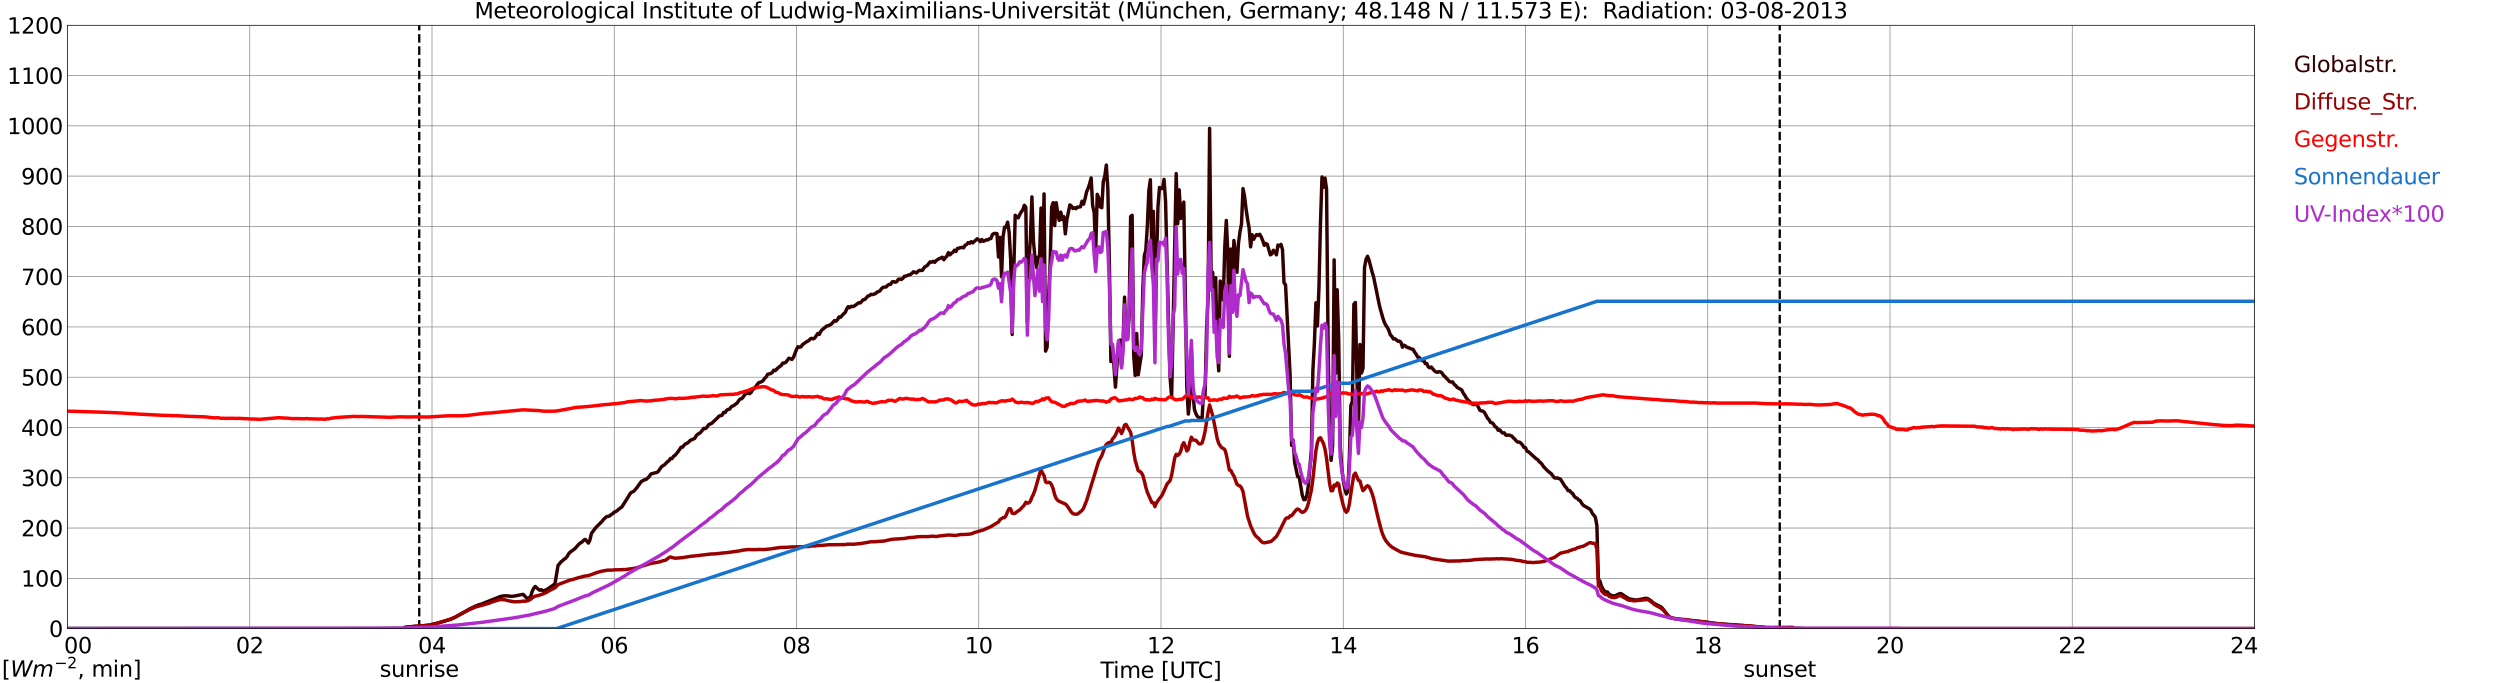 <?xml version="1.0" encoding="utf-8" standalone="no"?>
<!DOCTYPE svg PUBLIC "-//W3C//DTD SVG 1.1//EN"
  "http://www.w3.org/Graphics/SVG/1.1/DTD/svg11.dtd">
<svg xmlns:xlink="http://www.w3.org/1999/xlink" width="1085.4pt" height="296.64pt" viewBox="0 0 1085.4 296.64" xmlns="http://www.w3.org/2000/svg" version="1.1">
 <defs>
  <style type="text/css">*{stroke-linejoin: round; stroke-linecap: butt}</style>
 </defs>
 <g id="figure_1">
  <g id="patch_1">
   <path d="M 0 296.64 
L 1085.4 296.64 
L 1085.4 0 
L 0 0 
z
" style="fill: #ffffff"/>
  </g>
  <g id="axes_1">
   <g id="patch_2">
    <path d="M 29.306 272.909 
L 978.814 272.909 
L 978.814 10.976 
L 29.306 10.976 
z
" style="fill: #ffffff"/>
   </g>
   <g id="patch_3">
    <path d="M 978.814 272.909 
L 978.814 272.909 
L 978.814 10.976 
L 978.814 10.976 
z
" clip-path="url(#p3c6fa4abbd)" style="fill: #d3d3d3; opacity: 0.25; stroke: #d3d3d3; stroke-linejoin: miter"/>
   </g>
   <g id="matplotlib.axis_1">
    <g id="xtick_1">
     <g id="line2d_1">
      <path d="M 29.306 272.909 
L 29.306 10.976 
" clip-path="url(#p3c6fa4abbd)" style="fill: none; stroke: #808080; stroke-width: 0.3; stroke-linecap: square"/>
     </g>
     <g id="line2d_2"/>
     <g id="text_1">
      <!--    00 -->
      <g transform="translate(18.733 283.627) scale(0.095 -0.095)">
       <defs>
        <path id="DejaVuSans-20" transform="scale(0.016)"/>
        <path id="DejaVuSans-30" d="M 2034 4250 
Q 1547 4250 1301 3770 
Q 1056 3291 1056 2328 
Q 1056 1369 1301 889 
Q 1547 409 2034 409 
Q 2525 409 2770 889 
Q 3016 1369 3016 2328 
Q 3016 3291 2770 3770 
Q 2525 4250 2034 4250 
z
M 2034 4750 
Q 2819 4750 3233 4129 
Q 3647 3509 3647 2328 
Q 3647 1150 3233 529 
Q 2819 -91 2034 -91 
Q 1250 -91 836 529 
Q 422 1150 422 2328 
Q 422 3509 836 4129 
Q 1250 4750 2034 4750 
z
" transform="scale(0.016)"/>
       </defs>
       <use xlink:href="#DejaVuSans-20"/>
       <use xlink:href="#DejaVuSans-20" transform="translate(31.787 0)"/>
       <use xlink:href="#DejaVuSans-20" transform="translate(63.574 0)"/>
       <use xlink:href="#DejaVuSans-30" transform="translate(95.361 0)"/>
       <use xlink:href="#DejaVuSans-30" transform="translate(158.984 0)"/>
      </g>
     </g>
    </g>
    <g id="xtick_2">
     <g id="line2d_3">
      <path d="M 108.431 272.909 
L 108.431 10.976 
" clip-path="url(#p3c6fa4abbd)" style="fill: none; stroke: #808080; stroke-width: 0.3; stroke-linecap: square"/>
     </g>
     <g id="line2d_4"/>
     <g id="text_2">
      <!-- 02 -->
      <g transform="translate(102.387 283.627) scale(0.095 -0.095)">
       <defs>
        <path id="DejaVuSans-32" d="M 1228 531 
L 3431 531 
L 3431 0 
L 469 0 
L 469 531 
Q 828 903 1448 1529 
Q 2069 2156 2228 2338 
Q 2531 2678 2651 2914 
Q 2772 3150 2772 3378 
Q 2772 3750 2511 3984 
Q 2250 4219 1831 4219 
Q 1534 4219 1204 4116 
Q 875 4013 500 3803 
L 500 4441 
Q 881 4594 1212 4672 
Q 1544 4750 1819 4750 
Q 2544 4750 2975 4387 
Q 3406 4025 3406 3419 
Q 3406 3131 3298 2873 
Q 3191 2616 2906 2266 
Q 2828 2175 2409 1742 
Q 1991 1309 1228 531 
z
" transform="scale(0.016)"/>
       </defs>
       <use xlink:href="#DejaVuSans-30"/>
       <use xlink:href="#DejaVuSans-32" transform="translate(63.623 0)"/>
      </g>
     </g>
    </g>
    <g id="xtick_3">
     <g id="line2d_5">
      <path d="M 187.557 272.909 
L 187.557 10.976 
" clip-path="url(#p3c6fa4abbd)" style="fill: none; stroke: #808080; stroke-width: 0.3; stroke-linecap: square"/>
     </g>
     <g id="line2d_6"/>
     <g id="text_3">
      <!-- 04 -->
      <g transform="translate(181.513 283.627) scale(0.095 -0.095)">
       <defs>
        <path id="DejaVuSans-34" d="M 2419 4116 
L 825 1625 
L 2419 1625 
L 2419 4116 
z
M 2253 4666 
L 3047 4666 
L 3047 1625 
L 3713 1625 
L 3713 1100 
L 3047 1100 
L 3047 0 
L 2419 0 
L 2419 1100 
L 313 1100 
L 313 1709 
L 2253 4666 
z
" transform="scale(0.016)"/>
       </defs>
       <use xlink:href="#DejaVuSans-30"/>
       <use xlink:href="#DejaVuSans-34" transform="translate(63.623 0)"/>
      </g>
     </g>
    </g>
    <g id="xtick_4">
     <g id="line2d_7">
      <path d="M 266.683 272.909 
L 266.683 10.976 
" clip-path="url(#p3c6fa4abbd)" style="fill: none; stroke: #808080; stroke-width: 0.3; stroke-linecap: square"/>
     </g>
     <g id="line2d_8"/>
     <g id="text_4">
      <!-- 06 -->
      <g transform="translate(260.638 283.627) scale(0.095 -0.095)">
       <defs>
        <path id="DejaVuSans-36" d="M 2113 2584 
Q 1688 2584 1439 2293 
Q 1191 2003 1191 1497 
Q 1191 994 1439 701 
Q 1688 409 2113 409 
Q 2538 409 2786 701 
Q 3034 994 3034 1497 
Q 3034 2003 2786 2293 
Q 2538 2584 2113 2584 
z
M 3366 4563 
L 3366 3988 
Q 3128 4100 2886 4159 
Q 2644 4219 2406 4219 
Q 1781 4219 1451 3797 
Q 1122 3375 1075 2522 
Q 1259 2794 1537 2939 
Q 1816 3084 2150 3084 
Q 2853 3084 3261 2657 
Q 3669 2231 3669 1497 
Q 3669 778 3244 343 
Q 2819 -91 2113 -91 
Q 1303 -91 875 529 
Q 447 1150 447 2328 
Q 447 3434 972 4092 
Q 1497 4750 2381 4750 
Q 2619 4750 2861 4703 
Q 3103 4656 3366 4563 
z
" transform="scale(0.016)"/>
       </defs>
       <use xlink:href="#DejaVuSans-30"/>
       <use xlink:href="#DejaVuSans-36" transform="translate(63.623 0)"/>
      </g>
     </g>
    </g>
    <g id="xtick_5">
     <g id="line2d_9">
      <path d="M 345.808 272.909 
L 345.808 10.976 
" clip-path="url(#p3c6fa4abbd)" style="fill: none; stroke: #808080; stroke-width: 0.3; stroke-linecap: square"/>
     </g>
     <g id="line2d_10"/>
     <g id="text_5">
      <!-- 08 -->
      <g transform="translate(339.764 283.627) scale(0.095 -0.095)">
       <defs>
        <path id="DejaVuSans-38" d="M 2034 2216 
Q 1584 2216 1326 1975 
Q 1069 1734 1069 1313 
Q 1069 891 1326 650 
Q 1584 409 2034 409 
Q 2484 409 2743 651 
Q 3003 894 3003 1313 
Q 3003 1734 2745 1975 
Q 2488 2216 2034 2216 
z
M 1403 2484 
Q 997 2584 770 2862 
Q 544 3141 544 3541 
Q 544 4100 942 4425 
Q 1341 4750 2034 4750 
Q 2731 4750 3128 4425 
Q 3525 4100 3525 3541 
Q 3525 3141 3298 2862 
Q 3072 2584 2669 2484 
Q 3125 2378 3379 2068 
Q 3634 1759 3634 1313 
Q 3634 634 3220 271 
Q 2806 -91 2034 -91 
Q 1263 -91 848 271 
Q 434 634 434 1313 
Q 434 1759 690 2068 
Q 947 2378 1403 2484 
z
M 1172 3481 
Q 1172 3119 1398 2916 
Q 1625 2713 2034 2713 
Q 2441 2713 2670 2916 
Q 2900 3119 2900 3481 
Q 2900 3844 2670 4047 
Q 2441 4250 2034 4250 
Q 1625 4250 1398 4047 
Q 1172 3844 1172 3481 
z
" transform="scale(0.016)"/>
       </defs>
       <use xlink:href="#DejaVuSans-30"/>
       <use xlink:href="#DejaVuSans-38" transform="translate(63.623 0)"/>
      </g>
     </g>
    </g>
    <g id="xtick_6">
     <g id="line2d_11">
      <path d="M 424.934 272.909 
L 424.934 10.976 
" clip-path="url(#p3c6fa4abbd)" style="fill: none; stroke: #808080; stroke-width: 0.3; stroke-linecap: square"/>
     </g>
     <g id="line2d_12"/>
     <g id="text_6">
      <!-- 10 -->
      <g transform="translate(418.89 283.627) scale(0.095 -0.095)">
       <defs>
        <path id="DejaVuSans-31" d="M 794 531 
L 1825 531 
L 1825 4091 
L 703 3866 
L 703 4441 
L 1819 4666 
L 2450 4666 
L 2450 531 
L 3481 531 
L 3481 0 
L 794 0 
L 794 531 
z
" transform="scale(0.016)"/>
       </defs>
       <use xlink:href="#DejaVuSans-31"/>
       <use xlink:href="#DejaVuSans-30" transform="translate(63.623 0)"/>
      </g>
     </g>
    </g>
    <g id="xtick_7">
     <g id="line2d_13">
      <path d="M 504.06 272.909 
L 504.06 10.976 
" clip-path="url(#p3c6fa4abbd)" style="fill: none; stroke: #808080; stroke-width: 0.3; stroke-linecap: square"/>
     </g>
     <g id="line2d_14"/>
     <g id="text_7">
      <!-- 12 -->
      <g transform="translate(498.015 283.627) scale(0.095 -0.095)">
       <use xlink:href="#DejaVuSans-31"/>
       <use xlink:href="#DejaVuSans-32" transform="translate(63.623 0)"/>
      </g>
     </g>
    </g>
    <g id="xtick_8">
     <g id="line2d_15">
      <path d="M 583.185 272.909 
L 583.185 10.976 
" clip-path="url(#p3c6fa4abbd)" style="fill: none; stroke: #808080; stroke-width: 0.3; stroke-linecap: square"/>
     </g>
     <g id="line2d_16"/>
     <g id="text_8">
      <!-- 14 -->
      <g transform="translate(577.141 283.627) scale(0.095 -0.095)">
       <use xlink:href="#DejaVuSans-31"/>
       <use xlink:href="#DejaVuSans-34" transform="translate(63.623 0)"/>
      </g>
     </g>
    </g>
    <g id="xtick_9">
     <g id="line2d_17">
      <path d="M 662.311 272.909 
L 662.311 10.976 
" clip-path="url(#p3c6fa4abbd)" style="fill: none; stroke: #808080; stroke-width: 0.3; stroke-linecap: square"/>
     </g>
     <g id="line2d_18"/>
     <g id="text_9">
      <!-- 16 -->
      <g transform="translate(656.267 283.627) scale(0.095 -0.095)">
       <use xlink:href="#DejaVuSans-31"/>
       <use xlink:href="#DejaVuSans-36" transform="translate(63.623 0)"/>
      </g>
     </g>
    </g>
    <g id="xtick_10">
     <g id="line2d_19">
      <path d="M 741.437 272.909 
L 741.437 10.976 
" clip-path="url(#p3c6fa4abbd)" style="fill: none; stroke: #808080; stroke-width: 0.3; stroke-linecap: square"/>
     </g>
     <g id="line2d_20"/>
     <g id="text_10">
      <!-- 18 -->
      <g transform="translate(735.392 283.627) scale(0.095 -0.095)">
       <use xlink:href="#DejaVuSans-31"/>
       <use xlink:href="#DejaVuSans-38" transform="translate(63.623 0)"/>
      </g>
     </g>
    </g>
    <g id="xtick_11">
     <g id="line2d_21">
      <path d="M 820.562 272.909 
L 820.562 10.976 
" clip-path="url(#p3c6fa4abbd)" style="fill: none; stroke: #808080; stroke-width: 0.3; stroke-linecap: square"/>
     </g>
     <g id="line2d_22"/>
     <g id="text_11">
      <!-- 20 -->
      <g transform="translate(814.518 283.627) scale(0.095 -0.095)">
       <use xlink:href="#DejaVuSans-32"/>
       <use xlink:href="#DejaVuSans-30" transform="translate(63.623 0)"/>
      </g>
     </g>
    </g>
    <g id="xtick_12">
     <g id="line2d_23">
      <path d="M 899.688 272.909 
L 899.688 10.976 
" clip-path="url(#p3c6fa4abbd)" style="fill: none; stroke: #808080; stroke-width: 0.3; stroke-linecap: square"/>
     </g>
     <g id="line2d_24"/>
     <g id="text_12">
      <!-- 22 -->
      <g transform="translate(893.644 283.627) scale(0.095 -0.095)">
       <use xlink:href="#DejaVuSans-32"/>
       <use xlink:href="#DejaVuSans-32" transform="translate(63.623 0)"/>
      </g>
     </g>
    </g>
    <g id="xtick_13">
     <g id="line2d_25">
      <path d="M 978.814 272.909 
L 978.814 10.976 
" clip-path="url(#p3c6fa4abbd)" style="fill: none; stroke: #808080; stroke-width: 0.3; stroke-linecap: square"/>
     </g>
     <g id="line2d_26"/>
     <g id="text_13">
      <!-- 24    -->
      <g transform="translate(968.241 283.627) scale(0.095 -0.095)">
       <use xlink:href="#DejaVuSans-32"/>
       <use xlink:href="#DejaVuSans-34" transform="translate(63.623 0)"/>
       <use xlink:href="#DejaVuSans-20" transform="translate(127.246 0)"/>
       <use xlink:href="#DejaVuSans-20" transform="translate(159.033 0)"/>
       <use xlink:href="#DejaVuSans-20" transform="translate(190.82 0)"/>
      </g>
     </g>
    </g>
    <g id="text_14">
     <!-- Time [UTC] -->
     <g transform="translate(477.806 294.322) scale(0.095 -0.095)">
      <defs>
       <path id="DejaVuSans-54" d="M -19 4666 
L 3928 4666 
L 3928 4134 
L 2272 4134 
L 2272 0 
L 1638 0 
L 1638 4134 
L -19 4134 
L -19 4666 
z
" transform="scale(0.016)"/>
       <path id="DejaVuSans-69" d="M 603 3500 
L 1178 3500 
L 1178 0 
L 603 0 
L 603 3500 
z
M 603 4863 
L 1178 4863 
L 1178 4134 
L 603 4134 
L 603 4863 
z
" transform="scale(0.016)"/>
       <path id="DejaVuSans-6d" d="M 3328 2828 
Q 3544 3216 3844 3400 
Q 4144 3584 4550 3584 
Q 5097 3584 5394 3201 
Q 5691 2819 5691 2113 
L 5691 0 
L 5113 0 
L 5113 2094 
Q 5113 2597 4934 2840 
Q 4756 3084 4391 3084 
Q 3944 3084 3684 2787 
Q 3425 2491 3425 1978 
L 3425 0 
L 2847 0 
L 2847 2094 
Q 2847 2600 2669 2842 
Q 2491 3084 2119 3084 
Q 1678 3084 1418 2786 
Q 1159 2488 1159 1978 
L 1159 0 
L 581 0 
L 581 3500 
L 1159 3500 
L 1159 2956 
Q 1356 3278 1631 3431 
Q 1906 3584 2284 3584 
Q 2666 3584 2933 3390 
Q 3200 3197 3328 2828 
z
" transform="scale(0.016)"/>
       <path id="DejaVuSans-65" d="M 3597 1894 
L 3597 1613 
L 953 1613 
Q 991 1019 1311 708 
Q 1631 397 2203 397 
Q 2534 397 2845 478 
Q 3156 559 3463 722 
L 3463 178 
Q 3153 47 2828 -22 
Q 2503 -91 2169 -91 
Q 1331 -91 842 396 
Q 353 884 353 1716 
Q 353 2575 817 3079 
Q 1281 3584 2069 3584 
Q 2775 3584 3186 3129 
Q 3597 2675 3597 1894 
z
M 3022 2063 
Q 3016 2534 2758 2815 
Q 2500 3097 2075 3097 
Q 1594 3097 1305 2825 
Q 1016 2553 972 2059 
L 3022 2063 
z
" transform="scale(0.016)"/>
       <path id="DejaVuSans-5b" d="M 550 4863 
L 1875 4863 
L 1875 4416 
L 1125 4416 
L 1125 -397 
L 1875 -397 
L 1875 -844 
L 550 -844 
L 550 4863 
z
" transform="scale(0.016)"/>
       <path id="DejaVuSans-55" d="M 556 4666 
L 1191 4666 
L 1191 1831 
Q 1191 1081 1462 751 
Q 1734 422 2344 422 
Q 2950 422 3222 751 
Q 3494 1081 3494 1831 
L 3494 4666 
L 4128 4666 
L 4128 1753 
Q 4128 841 3676 375 
Q 3225 -91 2344 -91 
Q 1459 -91 1007 375 
Q 556 841 556 1753 
L 556 4666 
z
" transform="scale(0.016)"/>
       <path id="DejaVuSans-43" d="M 4122 4306 
L 4122 3641 
Q 3803 3938 3442 4084 
Q 3081 4231 2675 4231 
Q 1875 4231 1450 3742 
Q 1025 3253 1025 2328 
Q 1025 1406 1450 917 
Q 1875 428 2675 428 
Q 3081 428 3442 575 
Q 3803 722 4122 1019 
L 4122 359 
Q 3791 134 3420 21 
Q 3050 -91 2638 -91 
Q 1578 -91 968 557 
Q 359 1206 359 2328 
Q 359 3453 968 4101 
Q 1578 4750 2638 4750 
Q 3056 4750 3426 4639 
Q 3797 4528 4122 4306 
z
" transform="scale(0.016)"/>
       <path id="DejaVuSans-5d" d="M 1947 4863 
L 1947 -844 
L 622 -844 
L 622 -397 
L 1369 -397 
L 1369 4416 
L 622 4416 
L 622 4863 
L 1947 4863 
z
" transform="scale(0.016)"/>
      </defs>
      <use xlink:href="#DejaVuSans-54"/>
      <use xlink:href="#DejaVuSans-69" transform="translate(57.959 0)"/>
      <use xlink:href="#DejaVuSans-6d" transform="translate(85.742 0)"/>
      <use xlink:href="#DejaVuSans-65" transform="translate(183.154 0)"/>
      <use xlink:href="#DejaVuSans-20" transform="translate(244.678 0)"/>
      <use xlink:href="#DejaVuSans-5b" transform="translate(276.465 0)"/>
      <use xlink:href="#DejaVuSans-55" transform="translate(315.479 0)"/>
      <use xlink:href="#DejaVuSans-54" transform="translate(388.672 0)"/>
      <use xlink:href="#DejaVuSans-43" transform="translate(443.881 0)"/>
      <use xlink:href="#DejaVuSans-5d" transform="translate(513.705 0)"/>
     </g>
    </g>
   </g>
   <g id="matplotlib.axis_2">
    <g id="ytick_1">
     <g id="line2d_27">
      <path d="M 29.306 272.909 
L 978.814 272.909 
" clip-path="url(#p3c6fa4abbd)" style="fill: none; stroke: #808080; stroke-width: 0.3; stroke-linecap: square"/>
     </g>
     <g id="line2d_28"/>
     <g id="text_15">
      <!-- 0 -->
      <g transform="translate(21.261 276.518) scale(0.095 -0.095)">
       <use xlink:href="#DejaVuSans-30"/>
      </g>
     </g>
    </g>
    <g id="ytick_2">
     <g id="line2d_29">
      <path d="M 29.306 251.081 
L 978.814 251.081 
" clip-path="url(#p3c6fa4abbd)" style="fill: none; stroke: #808080; stroke-width: 0.3; stroke-linecap: square"/>
     </g>
     <g id="line2d_30"/>
     <g id="text_16">
      <!-- 100 -->
      <g transform="translate(9.173 254.69) scale(0.095 -0.095)">
       <use xlink:href="#DejaVuSans-31"/>
       <use xlink:href="#DejaVuSans-30" transform="translate(63.623 0)"/>
       <use xlink:href="#DejaVuSans-30" transform="translate(127.246 0)"/>
      </g>
     </g>
    </g>
    <g id="ytick_3">
     <g id="line2d_31">
      <path d="M 29.306 229.253 
L 978.814 229.253 
" clip-path="url(#p3c6fa4abbd)" style="fill: none; stroke: #808080; stroke-width: 0.3; stroke-linecap: square"/>
     </g>
     <g id="line2d_32"/>
     <g id="text_17">
      <!-- 200 -->
      <g transform="translate(9.173 232.863) scale(0.095 -0.095)">
       <use xlink:href="#DejaVuSans-32"/>
       <use xlink:href="#DejaVuSans-30" transform="translate(63.623 0)"/>
       <use xlink:href="#DejaVuSans-30" transform="translate(127.246 0)"/>
      </g>
     </g>
    </g>
    <g id="ytick_4">
     <g id="line2d_33">
      <path d="M 29.306 207.426 
L 978.814 207.426 
" clip-path="url(#p3c6fa4abbd)" style="fill: none; stroke: #808080; stroke-width: 0.3; stroke-linecap: square"/>
     </g>
     <g id="line2d_34"/>
     <g id="text_18">
      <!-- 300 -->
      <g transform="translate(9.173 211.035) scale(0.095 -0.095)">
       <defs>
        <path id="DejaVuSans-33" d="M 2597 2516 
Q 3050 2419 3304 2112 
Q 3559 1806 3559 1356 
Q 3559 666 3084 287 
Q 2609 -91 1734 -91 
Q 1441 -91 1130 -33 
Q 819 25 488 141 
L 488 750 
Q 750 597 1062 519 
Q 1375 441 1716 441 
Q 2309 441 2620 675 
Q 2931 909 2931 1356 
Q 2931 1769 2642 2001 
Q 2353 2234 1838 2234 
L 1294 2234 
L 1294 2753 
L 1863 2753 
Q 2328 2753 2575 2939 
Q 2822 3125 2822 3475 
Q 2822 3834 2567 4026 
Q 2313 4219 1838 4219 
Q 1578 4219 1281 4162 
Q 984 4106 628 3988 
L 628 4550 
Q 988 4650 1302 4700 
Q 1616 4750 1894 4750 
Q 2613 4750 3031 4423 
Q 3450 4097 3450 3541 
Q 3450 3153 3228 2886 
Q 3006 2619 2597 2516 
z
" transform="scale(0.016)"/>
       </defs>
       <use xlink:href="#DejaVuSans-33"/>
       <use xlink:href="#DejaVuSans-30" transform="translate(63.623 0)"/>
       <use xlink:href="#DejaVuSans-30" transform="translate(127.246 0)"/>
      </g>
     </g>
    </g>
    <g id="ytick_5">
     <g id="line2d_35">
      <path d="M 29.306 185.598 
L 978.814 185.598 
" clip-path="url(#p3c6fa4abbd)" style="fill: none; stroke: #808080; stroke-width: 0.3; stroke-linecap: square"/>
     </g>
     <g id="line2d_36"/>
     <g id="text_19">
      <!-- 400 -->
      <g transform="translate(9.173 189.207) scale(0.095 -0.095)">
       <use xlink:href="#DejaVuSans-34"/>
       <use xlink:href="#DejaVuSans-30" transform="translate(63.623 0)"/>
       <use xlink:href="#DejaVuSans-30" transform="translate(127.246 0)"/>
      </g>
     </g>
    </g>
    <g id="ytick_6">
     <g id="line2d_37">
      <path d="M 29.306 163.77 
L 978.814 163.77 
" clip-path="url(#p3c6fa4abbd)" style="fill: none; stroke: #808080; stroke-width: 0.3; stroke-linecap: square"/>
     </g>
     <g id="line2d_38"/>
     <g id="text_20">
      <!-- 500 -->
      <g transform="translate(9.173 167.379) scale(0.095 -0.095)">
       <defs>
        <path id="DejaVuSans-35" d="M 691 4666 
L 3169 4666 
L 3169 4134 
L 1269 4134 
L 1269 2991 
Q 1406 3038 1543 3061 
Q 1681 3084 1819 3084 
Q 2600 3084 3056 2656 
Q 3513 2228 3513 1497 
Q 3513 744 3044 326 
Q 2575 -91 1722 -91 
Q 1428 -91 1123 -41 
Q 819 9 494 109 
L 494 744 
Q 775 591 1075 516 
Q 1375 441 1709 441 
Q 2250 441 2565 725 
Q 2881 1009 2881 1497 
Q 2881 1984 2565 2268 
Q 2250 2553 1709 2553 
Q 1456 2553 1204 2497 
Q 953 2441 691 2322 
L 691 4666 
z
" transform="scale(0.016)"/>
       </defs>
       <use xlink:href="#DejaVuSans-35"/>
       <use xlink:href="#DejaVuSans-30" transform="translate(63.623 0)"/>
       <use xlink:href="#DejaVuSans-30" transform="translate(127.246 0)"/>
      </g>
     </g>
    </g>
    <g id="ytick_7">
     <g id="line2d_39">
      <path d="M 29.306 141.942 
L 978.814 141.942 
" clip-path="url(#p3c6fa4abbd)" style="fill: none; stroke: #808080; stroke-width: 0.3; stroke-linecap: square"/>
     </g>
     <g id="line2d_40"/>
     <g id="text_21">
      <!-- 600 -->
      <g transform="translate(9.173 145.551) scale(0.095 -0.095)">
       <use xlink:href="#DejaVuSans-36"/>
       <use xlink:href="#DejaVuSans-30" transform="translate(63.623 0)"/>
       <use xlink:href="#DejaVuSans-30" transform="translate(127.246 0)"/>
      </g>
     </g>
    </g>
    <g id="ytick_8">
     <g id="line2d_41">
      <path d="M 29.306 120.114 
L 978.814 120.114 
" clip-path="url(#p3c6fa4abbd)" style="fill: none; stroke: #808080; stroke-width: 0.3; stroke-linecap: square"/>
     </g>
     <g id="line2d_42"/>
     <g id="text_22">
      <!-- 700 -->
      <g transform="translate(9.173 123.724) scale(0.095 -0.095)">
       <defs>
        <path id="DejaVuSans-37" d="M 525 4666 
L 3525 4666 
L 3525 4397 
L 1831 0 
L 1172 0 
L 2766 4134 
L 525 4134 
L 525 4666 
z
" transform="scale(0.016)"/>
       </defs>
       <use xlink:href="#DejaVuSans-37"/>
       <use xlink:href="#DejaVuSans-30" transform="translate(63.623 0)"/>
       <use xlink:href="#DejaVuSans-30" transform="translate(127.246 0)"/>
      </g>
     </g>
    </g>
    <g id="ytick_9">
     <g id="line2d_43">
      <path d="M 29.306 98.287 
L 978.814 98.287 
" clip-path="url(#p3c6fa4abbd)" style="fill: none; stroke: #808080; stroke-width: 0.3; stroke-linecap: square"/>
     </g>
     <g id="line2d_44"/>
     <g id="text_23">
      <!-- 800 -->
      <g transform="translate(9.173 101.896) scale(0.095 -0.095)">
       <use xlink:href="#DejaVuSans-38"/>
       <use xlink:href="#DejaVuSans-30" transform="translate(63.623 0)"/>
       <use xlink:href="#DejaVuSans-30" transform="translate(127.246 0)"/>
      </g>
     </g>
    </g>
    <g id="ytick_10">
     <g id="line2d_45">
      <path d="M 29.306 76.459 
L 978.814 76.459 
" clip-path="url(#p3c6fa4abbd)" style="fill: none; stroke: #808080; stroke-width: 0.3; stroke-linecap: square"/>
     </g>
     <g id="line2d_46"/>
     <g id="text_24">
      <!-- 900 -->
      <g transform="translate(9.173 80.068) scale(0.095 -0.095)">
       <defs>
        <path id="DejaVuSans-39" d="M 703 97 
L 703 672 
Q 941 559 1184 500 
Q 1428 441 1663 441 
Q 2288 441 2617 861 
Q 2947 1281 2994 2138 
Q 2813 1869 2534 1725 
Q 2256 1581 1919 1581 
Q 1219 1581 811 2004 
Q 403 2428 403 3163 
Q 403 3881 828 4315 
Q 1253 4750 1959 4750 
Q 2769 4750 3195 4129 
Q 3622 3509 3622 2328 
Q 3622 1225 3098 567 
Q 2575 -91 1691 -91 
Q 1453 -91 1209 -44 
Q 966 3 703 97 
z
M 1959 2075 
Q 2384 2075 2632 2365 
Q 2881 2656 2881 3163 
Q 2881 3666 2632 3958 
Q 2384 4250 1959 4250 
Q 1534 4250 1286 3958 
Q 1038 3666 1038 3163 
Q 1038 2656 1286 2365 
Q 1534 2075 1959 2075 
z
" transform="scale(0.016)"/>
       </defs>
       <use xlink:href="#DejaVuSans-39"/>
       <use xlink:href="#DejaVuSans-30" transform="translate(63.623 0)"/>
       <use xlink:href="#DejaVuSans-30" transform="translate(127.246 0)"/>
      </g>
     </g>
    </g>
    <g id="ytick_11">
     <g id="line2d_47">
      <path d="M 29.306 54.631 
L 978.814 54.631 
" clip-path="url(#p3c6fa4abbd)" style="fill: none; stroke: #808080; stroke-width: 0.3; stroke-linecap: square"/>
     </g>
     <g id="line2d_48"/>
     <g id="text_25">
      <!-- 1000 -->
      <g transform="translate(3.128 58.24) scale(0.095 -0.095)">
       <use xlink:href="#DejaVuSans-31"/>
       <use xlink:href="#DejaVuSans-30" transform="translate(63.623 0)"/>
       <use xlink:href="#DejaVuSans-30" transform="translate(127.246 0)"/>
       <use xlink:href="#DejaVuSans-30" transform="translate(190.869 0)"/>
      </g>
     </g>
    </g>
    <g id="ytick_12">
     <g id="line2d_49">
      <path d="M 29.306 32.803 
L 978.814 32.803 
" clip-path="url(#p3c6fa4abbd)" style="fill: none; stroke: #808080; stroke-width: 0.3; stroke-linecap: square"/>
     </g>
     <g id="line2d_50"/>
     <g id="text_26">
      <!-- 1100 -->
      <g transform="translate(3.128 36.413) scale(0.095 -0.095)">
       <use xlink:href="#DejaVuSans-31"/>
       <use xlink:href="#DejaVuSans-31" transform="translate(63.623 0)"/>
       <use xlink:href="#DejaVuSans-30" transform="translate(127.246 0)"/>
       <use xlink:href="#DejaVuSans-30" transform="translate(190.869 0)"/>
      </g>
     </g>
    </g>
    <g id="ytick_13">
     <g id="line2d_51">
      <path d="M 29.306 10.976 
L 978.814 10.976 
" clip-path="url(#p3c6fa4abbd)" style="fill: none; stroke: #808080; stroke-width: 0.3; stroke-linecap: square"/>
     </g>
     <g id="line2d_52"/>
     <g id="text_27">
      <!-- 1200 -->
      <g transform="translate(3.128 14.585) scale(0.095 -0.095)">
       <use xlink:href="#DejaVuSans-31"/>
       <use xlink:href="#DejaVuSans-32" transform="translate(63.623 0)"/>
       <use xlink:href="#DejaVuSans-30" transform="translate(127.246 0)"/>
       <use xlink:href="#DejaVuSans-30" transform="translate(190.869 0)"/>
      </g>
     </g>
    </g>
   </g>
   <g id="line2d_53">
    <path d="M 182.018 272.909 
L 182.018 10.976 
" clip-path="url(#p3c6fa4abbd)" style="fill: none; stroke-dasharray: 3.7,1.6; stroke-dashoffset: 0; stroke: #000000"/>
   </g>
   <g id="line2d_54">
    <path d="M 772.691 272.909 
L 772.691 10.976 
" clip-path="url(#p3c6fa4abbd)" style="fill: none; stroke-dasharray: 3.7,1.6; stroke-dashoffset: 0; stroke: #000000"/>
   </g>
   <g id="line2d_55">
    <path d="M 29.306 272.909 
L 175.029 272.909 
L 175.688 272.527 
L 176.348 272.291 
L 178.985 272.084 
L 180.304 271.935 
L 184.26 271.728 
L 184.92 271.521 
L 185.579 271.521 
L 186.898 271.254 
L 188.876 270.809 
L 194.151 269.329 
L 194.81 269.091 
L 195.47 268.973 
L 196.788 268.292 
L 197.448 268.054 
L 204.042 264.293 
L 206.679 263.049 
L 207.339 262.842 
L 207.998 262.517 
L 208.657 262.399 
L 217.229 258.991 
L 218.548 258.725 
L 219.867 258.666 
L 221.845 258.904 
L 223.164 258.815 
L 224.482 258.548 
L 227.12 258.044 
L 228.439 259.378 
L 229.098 260 
L 229.757 259.526 
L 230.417 258.874 
L 231.076 256.682 
L 231.736 255.379 
L 232.395 254.639 
L 233.714 255.824 
L 234.373 256.267 
L 235.033 256.032 
L 235.692 256.534 
L 236.351 256.385 
L 237.67 255.794 
L 240.308 253.958 
L 240.967 253.364 
L 242.286 245.428 
L 242.945 244.747 
L 243.604 243.887 
L 244.264 243.413 
L 244.923 242.791 
L 245.583 242.376 
L 246.242 241.577 
L 246.901 240.392 
L 247.561 239.711 
L 249.539 238.259 
L 251.517 236.068 
L 252.836 235.18 
L 253.495 234.47 
L 254.155 234.204 
L 255.473 235.773 
L 256.133 234.381 
L 256.792 231.567 
L 258.111 229.79 
L 258.77 228.961 
L 261.408 226.324 
L 262.067 225.466 
L 263.386 224.281 
L 264.045 224.191 
L 264.705 223.984 
L 265.364 223.393 
L 266.023 223.008 
L 266.683 222.356 
L 267.342 222.089 
L 268.002 221.675 
L 268.661 221.053 
L 269.98 220.105 
L 272.617 215.93 
L 273.277 214.775 
L 273.936 213.915 
L 275.255 213.203 
L 276.573 211.634 
L 277.892 209.77 
L 278.552 208.969 
L 279.87 208.288 
L 280.53 208.139 
L 281.849 206.956 
L 282.508 205.858 
L 283.827 205.415 
L 285.145 205.149 
L 285.805 204.675 
L 287.124 202.719 
L 287.783 202.217 
L 288.442 201.862 
L 289.761 200.469 
L 290.42 200.054 
L 291.08 199.076 
L 291.739 199.107 
L 292.399 198.129 
L 293.058 197.714 
L 294.377 196.114 
L 295.696 194.161 
L 296.355 194.13 
L 297.014 193.242 
L 297.674 192.679 
L 298.333 192.443 
L 298.992 191.91 
L 299.652 191.199 
L 301.63 190.341 
L 302.289 189.156 
L 302.949 188.503 
L 303.608 188.178 
L 304.267 187.615 
L 305.586 185.956 
L 306.246 186.076 
L 306.905 185.541 
L 307.564 184.506 
L 308.224 184.092 
L 308.883 183.884 
L 311.521 181.396 
L 312.18 180.656 
L 313.499 180.27 
L 314.158 179.056 
L 314.818 179.115 
L 315.477 178.137 
L 316.136 177.753 
L 316.796 177.604 
L 317.455 176.598 
L 318.774 175.976 
L 319.433 175.382 
L 320.093 174.939 
L 320.752 173.844 
L 321.411 173.191 
L 322.071 173.073 
L 322.73 172.274 
L 323.39 171.237 
L 324.708 170.646 
L 325.368 170.912 
L 326.027 170.467 
L 326.686 169.371 
L 328.005 168.009 
L 329.324 166.202 
L 330.643 165.728 
L 331.302 165.254 
L 331.961 164.276 
L 332.621 163.713 
L 333.28 162.5 
L 334.599 162.174 
L 335.258 161.729 
L 335.918 160.723 
L 336.577 160.93 
L 337.896 159.597 
L 339.215 158.621 
L 339.874 157.612 
L 340.533 157.612 
L 341.193 157.287 
L 342.512 155.51 
L 343.83 156.043 
L 344.49 155.155 
L 345.808 151.691 
L 346.468 150.534 
L 347.127 150.741 
L 347.787 150.564 
L 348.446 149.586 
L 349.765 148.698 
L 350.424 148.196 
L 351.083 147.958 
L 351.743 147.187 
L 352.402 146.893 
L 353.062 147.129 
L 353.721 146.773 
L 355.04 144.789 
L 355.699 145.203 
L 356.359 143.811 
L 357.018 143.13 
L 358.996 141.501 
L 359.655 141.412 
L 360.974 140.702 
L 362.293 139.192 
L 362.952 139.458 
L 363.612 138.806 
L 364.271 137.592 
L 364.93 137.74 
L 366.249 136.258 
L 366.909 135.726 
L 367.568 134.274 
L 368.227 133.15 
L 368.887 133.593 
L 369.546 132.971 
L 370.206 133.119 
L 370.865 132.884 
L 372.843 131.432 
L 373.502 131.519 
L 374.821 130.098 
L 375.481 130.04 
L 376.799 128.529 
L 377.459 128.381 
L 378.118 127.789 
L 378.777 127.907 
L 380.096 127.492 
L 380.756 126.811 
L 381.415 126.634 
L 382.074 126.22 
L 382.734 125.301 
L 383.393 124.738 
L 384.712 124.589 
L 385.371 123.88 
L 386.031 123.465 
L 386.69 123.434 
L 387.349 122.369 
L 388.009 122.251 
L 388.668 122.546 
L 389.328 122.31 
L 389.987 121.302 
L 390.646 121.125 
L 391.306 121.332 
L 391.965 120.887 
L 392.624 119.97 
L 393.284 119.881 
L 394.603 119.348 
L 395.262 119.169 
L 395.921 118.667 
L 396.581 117.986 
L 397.899 118.488 
L 398.559 117.779 
L 399.218 117.364 
L 399.878 117.451 
L 400.537 117.334 
L 401.196 116.209 
L 401.856 115.675 
L 402.515 115.321 
L 403.834 113.691 
L 404.493 113.839 
L 405.153 113.455 
L 405.812 113.898 
L 406.471 113.099 
L 407.79 112.27 
L 408.45 112.062 
L 409.109 111.678 
L 409.768 112.774 
L 410.428 111.824 
L 411.087 111.233 
L 411.746 109.692 
L 412.406 110.641 
L 413.065 109.93 
L 413.725 109.545 
L 414.384 108.627 
L 415.043 109.19 
L 415.703 107.856 
L 416.362 107.738 
L 417.681 107.354 
L 418.34 107.59 
L 419 106.494 
L 419.659 106.138 
L 420.318 105.339 
L 420.978 105.636 
L 421.637 104.925 
L 422.297 105.457 
L 424.275 103.68 
L 424.934 104.154 
L 425.593 104.925 
L 426.253 104.006 
L 426.912 104.748 
L 427.572 104.51 
L 428.231 104.095 
L 428.89 104.185 
L 429.55 103.68 
L 430.209 103.562 
L 430.869 101.845 
L 431.528 101.399 
L 432.187 101.312 
L 432.847 101.458 
L 433.506 111.589 
L 434.165 103.058 
L 434.825 120.206 
L 435.484 102.761 
L 436.144 98.616 
L 436.803 98.616 
L 437.462 96.453 
L 438.122 100.808 
L 438.781 112.566 
L 439.44 145.203 
L 440.759 93.463 
L 442.078 94.589 
L 442.737 93.138 
L 443.397 91.983 
L 444.056 91.153 
L 444.716 89.139 
L 445.375 89.938 
L 446.034 139.932 
L 446.694 113.603 
L 447.353 103.652 
L 448.012 85.496 
L 448.672 104.51 
L 449.331 111.796 
L 449.991 116.209 
L 450.65 111.589 
L 451.309 112.18 
L 451.969 90.352 
L 452.628 117.275 
L 453.287 84.193 
L 453.947 152.43 
L 454.606 150.741 
L 455.266 128.795 
L 455.925 114.195 
L 456.584 89.879 
L 457.244 87.984 
L 457.903 97.964 
L 458.563 88.012 
L 459.222 92.574 
L 459.881 95.685 
L 460.541 92.101 
L 461.2 95.299 
L 461.859 94.085 
L 462.519 101.519 
L 463.178 95.416 
L 464.497 88.962 
L 465.156 89.494 
L 465.816 90.531 
L 466.475 90.176 
L 467.134 90.59 
L 467.794 89.909 
L 468.453 89.909 
L 469.113 89.761 
L 469.772 87.362 
L 470.431 88.634 
L 471.091 86.295 
L 471.75 83.274 
L 472.409 81.794 
L 473.069 79.838 
L 473.728 77.262 
L 474.388 89.316 
L 475.047 92.219 
L 475.706 108.982 
L 476.366 84.4 
L 477.025 85.91 
L 477.685 89.82 
L 478.344 90.204 
L 479.003 78.95 
L 479.663 76.402 
L 480.322 71.666 
L 480.981 82.119 
L 481.641 114.343 
L 482.3 156.962 
L 482.96 149.586 
L 484.278 168.068 
L 485.597 149.143 
L 486.256 147.633 
L 486.916 158.798 
L 487.575 149.084 
L 488.235 129.003 
L 488.894 147.454 
L 489.553 147.187 
L 490.213 137.326 
L 490.872 94.026 
L 491.532 93.463 
L 492.191 154.118 
L 492.85 163.032 
L 493.51 144.789 
L 494.169 162.707 
L 495.488 154.266 
L 496.147 126.071 
L 496.807 111.115 
L 497.466 108.627 
L 498.125 98.171 
L 498.785 82.8 
L 499.444 78.033 
L 500.103 111.174 
L 500.763 91.775 
L 501.422 148.373 
L 502.082 115.526 
L 502.741 89.789 
L 503.4 81.409 
L 504.06 81.883 
L 504.719 81.824 
L 505.379 77.913 
L 506.038 87.362 
L 507.357 140.997 
L 508.016 163.951 
L 508.675 172.392 
L 510.654 75.368 
L 511.313 97.106 
L 511.972 82.444 
L 512.632 94.855 
L 513.95 87.746 
L 515.269 168.275 
L 515.929 179.768 
L 516.588 172.776 
L 517.247 151.512 
L 517.907 170.497 
L 518.566 177.753 
L 519.226 179.619 
L 519.885 180.892 
L 521.204 181.573 
L 521.863 182.433 
L 522.522 170.29 
L 523.182 171.593 
L 523.841 143.16 
L 524.501 129.359 
L 525.16 55.731 
L 525.819 120.265 
L 526.479 118.253 
L 527.138 136.407 
L 527.797 120.562 
L 528.457 149.706 
L 529.116 160.989 
L 529.776 122.044 
L 530.435 124.53 
L 531.094 130.247 
L 531.754 107.057 
L 532.413 95.713 
L 533.073 109.692 
L 533.732 154.711 
L 534.391 108.122 
L 535.051 127.195 
L 535.71 104.42 
L 536.369 110.67 
L 537.029 118.194 
L 537.688 105.665 
L 538.348 100.659 
L 539.007 97.254 
L 539.666 81.883 
L 540.326 85.229 
L 540.985 90.708 
L 541.644 95.209 
L 542.304 98.942 
L 542.963 107.175 
L 543.623 101.904 
L 544.282 103.888 
L 544.941 102.644 
L 545.601 101.845 
L 546.26 102.17 
L 546.919 101.727 
L 547.579 102.881 
L 548.238 104.479 
L 548.898 106.494 
L 549.557 105.695 
L 550.216 106.138 
L 551.535 110.641 
L 552.195 110.196 
L 552.854 108.657 
L 553.513 109.366 
L 554.173 110.641 
L 554.832 106.404 
L 555.491 106.791 
L 556.151 106.11 
L 556.81 108.36 
L 557.47 122.784 
L 558.129 123.642 
L 559.448 149.824 
L 560.107 162.796 
L 560.766 193.362 
L 561.426 191.109 
L 562.085 200.825 
L 563.404 206.985 
L 564.063 207.044 
L 565.382 214.893 
L 566.042 216.936 
L 566.701 216.877 
L 567.36 215.249 
L 568.02 210.866 
L 569.338 195.582 
L 569.998 161.048 
L 570.657 148.995 
L 571.317 131.461 
L 571.976 141.501 
L 572.635 124.976 
L 573.295 96.957 
L 573.954 76.847 
L 574.613 81.348 
L 575.273 77.321 
L 575.932 82.178 
L 576.592 148.196 
L 577.251 187.735 
L 577.91 199.877 
L 578.57 193.539 
L 579.229 112.833 
L 579.889 162.174 
L 580.548 125.805 
L 581.207 147.454 
L 581.867 193.657 
L 582.526 202.778 
L 583.185 208.644 
L 583.845 211.931 
L 584.504 214.478 
L 585.164 213.472 
L 585.823 198.841 
L 586.482 176.094 
L 587.142 174.169 
L 587.801 132.054 
L 588.46 131.343 
L 589.12 163.921 
L 589.779 186.46 
L 590.439 149.586 
L 591.098 161.936 
L 591.757 159.893 
L 592.417 116.12 
L 593.076 112.625 
L 593.736 111.263 
L 594.395 113.01 
L 595.714 118.104 
L 596.373 120.296 
L 599.011 133.209 
L 600.329 137.889 
L 600.989 139.873 
L 601.648 141.204 
L 602.307 142.123 
L 602.967 143.457 
L 603.626 145.382 
L 604.286 146.033 
L 604.945 147.187 
L 605.604 147.011 
L 606.923 148.165 
L 607.582 148.076 
L 608.242 148.639 
L 608.901 150.741 
L 609.561 149.853 
L 610.22 150.239 
L 610.879 150.831 
L 611.539 150.92 
L 612.198 151.304 
L 613.517 151.691 
L 614.176 152.904 
L 614.836 153.762 
L 615.495 155.037 
L 616.154 155.185 
L 616.814 155.984 
L 617.473 156.576 
L 618.133 156.368 
L 618.792 157.879 
L 619.451 157.791 
L 620.111 159.302 
L 620.77 159.686 
L 621.429 159.361 
L 622.748 160.989 
L 623.408 161.463 
L 624.067 161.642 
L 624.726 161.345 
L 625.386 161.463 
L 626.045 161.908 
L 626.705 162.973 
L 627.364 163.536 
L 629.342 165.669 
L 630.001 165.846 
L 630.661 165.817 
L 631.32 166.883 
L 631.98 167.356 
L 632.639 168.186 
L 634.617 169.282 
L 635.276 170.674 
L 635.936 171.593 
L 636.595 172.748 
L 637.255 173.606 
L 639.233 175.472 
L 639.892 175.679 
L 640.552 175.382 
L 641.211 175.531 
L 642.53 178.137 
L 643.189 178.403 
L 643.848 178.493 
L 644.508 179.115 
L 645.827 181.544 
L 646.486 182.225 
L 647.145 183.439 
L 647.805 183.528 
L 648.464 184.21 
L 649.123 185.305 
L 649.783 185.572 
L 650.442 186.816 
L 651.102 186.578 
L 651.761 187.438 
L 652.42 188.029 
L 653.08 187.912 
L 653.739 188.889 
L 654.399 188.977 
L 655.058 188.859 
L 656.377 189.304 
L 657.036 190.103 
L 657.695 190.666 
L 658.355 191.524 
L 659.014 191.969 
L 659.674 191.939 
L 660.333 192.443 
L 660.992 193.183 
L 661.652 194.25 
L 662.311 194.368 
L 662.97 195.907 
L 663.63 196.145 
L 666.927 199.166 
L 667.586 199.522 
L 668.246 200.41 
L 668.905 200.914 
L 669.564 201.683 
L 670.224 202.691 
L 672.202 204.675 
L 673.521 205.681 
L 674.839 207.458 
L 675.499 207.576 
L 676.158 207.489 
L 677.477 208.021 
L 678.796 210.095 
L 679.455 211.191 
L 680.114 211.813 
L 680.774 213.027 
L 681.433 212.968 
L 682.092 213.797 
L 682.752 214.24 
L 683.411 215.366 
L 684.071 216.078 
L 684.73 216.314 
L 685.389 217.054 
L 686.049 217.381 
L 686.708 218.505 
L 687.368 219.365 
L 690.005 220.904 
L 690.664 221.498 
L 691.324 222.919 
L 691.983 223.659 
L 692.643 224.606 
L 693.302 228.162 
L 693.961 251.5 
L 694.621 252.299 
L 695.28 254.491 
L 695.939 255.763 
L 696.599 256.623 
L 697.258 257.007 
L 697.918 257.038 
L 698.577 258.016 
L 699.896 258.607 
L 700.555 258.725 
L 701.215 258.638 
L 702.533 258.075 
L 703.193 257.719 
L 703.852 257.749 
L 707.149 259.941 
L 709.786 260.474 
L 711.105 260.443 
L 714.402 259.762 
L 715.062 259.821 
L 715.721 260.087 
L 717.04 261.037 
L 717.699 261.659 
L 719.018 262.427 
L 720.996 263.405 
L 721.655 263.968 
L 722.974 265.655 
L 724.293 267.432 
L 724.952 267.936 
L 725.612 268.292 
L 727.59 268.648 
L 730.227 269.063 
L 731.546 269.091 
L 735.502 269.565 
L 736.162 269.595 
L 736.821 269.744 
L 738.799 269.921 
L 739.459 270.038 
L 740.118 270.038 
L 742.756 270.453 
L 745.393 270.722 
L 746.052 270.898 
L 747.371 270.898 
L 749.349 271.075 
L 751.327 271.195 
L 752.646 271.224 
L 754.624 271.49 
L 759.24 271.756 
L 762.537 272.112 
L 767.153 272.468 
L 771.109 272.527 
L 773.087 272.675 
L 774.406 272.586 
L 783.637 272.909 
L 978.154 272.909 
L 978.154 272.909 
" clip-path="url(#p3c6fa4abbd)" style="fill: none; stroke: #330000; stroke-width: 1.5; stroke-linecap: square"/>
   </g>
   <g id="line2d_56">
    <path d="M 29.306 272.909 
L 175.029 272.909 
L 175.688 272.363 
L 179.645 271.944 
L 185.579 271.481 
L 187.557 271.147 
L 189.535 270.726 
L 190.854 270.307 
L 196.788 268.375 
L 202.063 265.564 
L 204.042 264.555 
L 206.679 263.464 
L 207.998 263.128 
L 211.295 262.204 
L 212.614 261.785 
L 213.273 261.449 
L 216.57 260.443 
L 217.229 260.316 
L 219.207 260.399 
L 220.526 260.779 
L 223.164 261.281 
L 225.801 261.198 
L 227.12 260.989 
L 227.779 261.072 
L 228.439 260.904 
L 229.098 260.862 
L 230.417 260.148 
L 231.076 259.52 
L 232.395 258.806 
L 233.714 258.553 
L 235.692 257.883 
L 236.351 257.546 
L 237.011 257.337 
L 238.989 256.16 
L 240.967 255.196 
L 242.286 253.81 
L 247.561 251.795 
L 248.22 251.712 
L 251.517 250.703 
L 252.176 250.577 
L 253.495 250.158 
L 255.473 249.907 
L 259.43 248.479 
L 262.067 247.807 
L 262.726 247.765 
L 263.386 247.556 
L 266.023 247.514 
L 266.683 247.388 
L 269.98 247.346 
L 270.639 247.261 
L 271.298 247.303 
L 275.914 246.674 
L 277.233 246.255 
L 282.508 244.618 
L 285.145 244.197 
L 286.464 243.904 
L 287.783 243.483 
L 289.102 243.149 
L 290.42 242.099 
L 291.08 241.804 
L 292.399 242.226 
L 293.058 242.35 
L 294.377 242.267 
L 296.355 242.099 
L 299.652 241.553 
L 302.949 241.217 
L 304.267 241.049 
L 308.883 240.503 
L 310.202 240.503 
L 314.158 240.043 
L 315.477 239.958 
L 321.411 239.117 
L 322.071 238.908 
L 324.708 238.572 
L 327.346 238.657 
L 329.983 238.53 
L 331.302 238.615 
L 334.599 238.321 
L 337.236 237.901 
L 337.896 237.86 
L 338.555 237.692 
L 341.852 237.607 
L 343.171 237.48 
L 347.127 237.397 
L 350.424 237.271 
L 351.083 237.271 
L 352.402 237.02 
L 353.721 237.02 
L 355.04 236.852 
L 357.018 236.769 
L 359.655 236.515 
L 366.909 236.432 
L 368.227 236.223 
L 368.887 236.306 
L 369.546 236.223 
L 370.206 236.306 
L 373.502 236.011 
L 375.481 235.677 
L 378.118 235.214 
L 379.437 235.214 
L 384.053 234.878 
L 385.371 234.542 
L 387.349 234.123 
L 392.624 233.787 
L 393.943 233.536 
L 394.603 233.409 
L 395.921 233.326 
L 397.24 233.241 
L 397.899 233.073 
L 400.537 232.949 
L 402.515 232.99 
L 405.153 232.781 
L 406.471 232.949 
L 407.79 232.696 
L 411.746 232.276 
L 415.043 232.486 
L 415.703 232.276 
L 416.362 232.235 
L 417.022 232.067 
L 418.34 232.067 
L 420.978 231.899 
L 422.297 231.563 
L 422.956 231.227 
L 426.253 230.262 
L 426.912 230.094 
L 430.209 228.625 
L 432.847 227.029 
L 433.506 226.651 
L 434.165 225.56 
L 435.484 224.763 
L 436.144 224.72 
L 436.803 223.796 
L 437.462 222.118 
L 438.122 220.817 
L 438.781 220.943 
L 439.44 222.79 
L 440.1 222.958 
L 440.759 222.832 
L 441.419 222.201 
L 442.737 221.404 
L 444.716 219.263 
L 445.375 218.047 
L 446.034 218.466 
L 446.694 218.339 
L 447.353 217.584 
L 448.012 215.906 
L 448.672 214.561 
L 449.331 212.841 
L 451.309 205.915 
L 451.969 203.942 
L 452.628 205.411 
L 453.287 206.461 
L 453.947 209.231 
L 454.606 209.567 
L 455.266 209.357 
L 455.925 209.567 
L 456.584 210.575 
L 457.244 212.254 
L 457.903 214.856 
L 458.563 216.451 
L 459.222 217.207 
L 459.881 217.669 
L 462.519 218.802 
L 463.178 219.431 
L 465.156 222.369 
L 465.816 223 
L 466.475 223.209 
L 467.794 223.209 
L 469.772 221.614 
L 470.431 220.649 
L 471.75 217.375 
L 477.025 200.163 
L 478.344 197.856 
L 479.663 194.119 
L 480.322 192.945 
L 480.981 192.399 
L 481.641 192.063 
L 482.3 192.609 
L 482.96 190.594 
L 483.619 189.922 
L 484.278 188.913 
L 485.597 185.851 
L 486.256 186.899 
L 486.916 188.202 
L 487.575 186.731 
L 488.235 184.548 
L 488.894 184.255 
L 490.872 187.698 
L 491.532 191.055 
L 492.191 196.134 
L 492.85 199.912 
L 494.169 204.361 
L 494.828 204.656 
L 495.488 205.16 
L 496.147 206.334 
L 496.807 208.726 
L 497.466 211.54 
L 498.125 213.723 
L 500.103 218.215 
L 500.763 218.256 
L 501.422 219.976 
L 502.082 218.339 
L 503.4 216.41 
L 504.06 215.652 
L 504.719 214.561 
L 506.697 210.113 
L 508.016 208.644 
L 508.675 206.293 
L 509.994 198.904 
L 510.654 197.225 
L 511.313 197.73 
L 511.972 197.184 
L 512.632 195.842 
L 513.291 193.323 
L 513.95 192.188 
L 514.61 193.7 
L 515.269 195.798 
L 515.929 195.084 
L 516.588 192.022 
L 517.247 189.795 
L 517.907 191.013 
L 519.226 191.14 
L 520.544 192.692 
L 521.204 192.733 
L 521.863 192.356 
L 522.522 190.258 
L 523.182 187.32 
L 524.501 178.966 
L 525.16 175.817 
L 526.479 180.35 
L 527.797 186.899 
L 528.457 190.468 
L 529.116 192.482 
L 529.776 193.574 
L 530.435 194.37 
L 531.094 194.706 
L 531.754 195.211 
L 532.413 197.352 
L 533.732 204.027 
L 534.391 204.236 
L 535.051 205.664 
L 535.71 206.629 
L 537.029 210.239 
L 537.688 210.7 
L 538.348 210.994 
L 539.007 211.833 
L 539.666 213.428 
L 541.644 224.174 
L 542.963 228.288 
L 544.282 231.227 
L 544.941 232.359 
L 545.601 233.073 
L 546.26 233.577 
L 547.579 235.088 
L 548.238 235.509 
L 548.898 235.677 
L 550.216 235.424 
L 551.535 235.173 
L 552.195 234.795 
L 554.173 232.905 
L 555.491 230.554 
L 558.129 225.224 
L 558.788 224.805 
L 559.448 224.846 
L 560.107 223.964 
L 560.766 223.881 
L 562.085 222.201 
L 562.745 221.363 
L 563.404 220.985 
L 564.063 221.321 
L 564.723 222.035 
L 565.382 222.454 
L 566.042 222.244 
L 566.701 221.655 
L 567.36 220.607 
L 568.02 218.634 
L 569.338 212.841 
L 569.998 208.013 
L 571.317 195.715 
L 571.976 192.146 
L 572.635 190.341 
L 573.295 190.048 
L 574.613 192.609 
L 575.273 195.043 
L 575.932 198.948 
L 577.251 209.903 
L 577.91 213.092 
L 578.57 213.009 
L 579.229 210.575 
L 579.889 210.994 
L 580.548 209.693 
L 581.207 210.154 
L 581.867 213.891 
L 583.185 219.389 
L 583.845 221.445 
L 584.504 222.412 
L 585.164 221.614 
L 585.823 218.885 
L 587.142 209.986 
L 587.801 206.21 
L 588.46 205.411 
L 589.779 208.558 
L 590.439 208.812 
L 591.098 211.121 
L 591.757 213.009 
L 592.417 212.378 
L 593.076 211.372 
L 593.736 210.868 
L 594.395 211.331 
L 595.054 212.546 
L 595.714 214.31 
L 596.373 216.493 
L 598.351 224.973 
L 599.67 230.052 
L 600.329 232.023 
L 600.989 233.577 
L 601.648 234.71 
L 602.967 236.347 
L 604.286 237.524 
L 606.264 238.657 
L 608.242 239.707 
L 609.561 240.043 
L 612.858 240.798 
L 613.517 240.881 
L 614.176 241.09 
L 618.792 241.721 
L 620.77 242.267 
L 621.429 242.518 
L 623.408 242.813 
L 627.364 243.4 
L 628.683 243.609 
L 633.958 243.526 
L 635.276 243.358 
L 636.595 243.358 
L 637.255 243.358 
L 637.914 243.232 
L 638.573 243.232 
L 640.552 242.937 
L 641.87 242.896 
L 642.53 242.813 
L 643.189 242.854 
L 643.848 242.728 
L 644.508 242.771 
L 645.167 242.686 
L 646.486 242.728 
L 648.464 242.645 
L 649.123 242.686 
L 649.783 242.559 
L 650.442 242.645 
L 651.761 242.559 
L 653.08 242.645 
L 656.377 242.854 
L 658.355 243.273 
L 660.333 243.483 
L 660.992 243.736 
L 662.311 243.863 
L 662.97 244.114 
L 664.289 244.155 
L 665.608 244.24 
L 668.905 243.987 
L 670.883 243.568 
L 674.839 242.014 
L 677.477 240.167 
L 680.114 239.539 
L 680.774 239.453 
L 681.433 239.034 
L 682.092 238.951 
L 682.752 238.572 
L 683.411 238.489 
L 684.071 238.279 
L 684.73 237.86 
L 686.708 237.271 
L 687.368 237.188 
L 690.005 235.677 
L 690.664 235.592 
L 691.324 235.887 
L 691.983 235.843 
L 692.643 236.055 
L 693.302 238.489 
L 693.961 254.44 
L 694.621 254.608 
L 695.28 256.497 
L 695.939 257.293 
L 696.599 257.883 
L 697.258 258.175 
L 697.918 258.134 
L 698.577 258.889 
L 699.896 259.393 
L 701.215 259.435 
L 701.874 259.225 
L 702.533 258.847 
L 703.193 258.638 
L 703.852 258.721 
L 705.83 259.854 
L 706.49 260.275 
L 707.149 260.526 
L 709.127 260.821 
L 709.786 260.862 
L 714.402 260.358 
L 715.062 260.358 
L 715.721 260.526 
L 716.38 260.904 
L 718.358 262.499 
L 719.677 263.254 
L 720.996 263.927 
L 722.315 265.018 
L 724.293 267.41 
L 724.952 267.915 
L 726.271 268.419 
L 727.59 268.585 
L 730.227 268.879 
L 731.546 268.965 
L 732.865 269.13 
L 734.184 269.384 
L 735.502 269.467 
L 737.48 269.676 
L 738.799 269.888 
L 740.777 270.097 
L 744.074 270.558 
L 744.734 270.726 
L 746.052 270.811 
L 747.371 270.894 
L 750.009 271.104 
L 751.327 271.272 
L 751.987 271.189 
L 756.602 271.525 
L 757.921 271.693 
L 758.581 271.649 
L 760.559 271.817 
L 762.537 272.027 
L 764.515 272.195 
L 766.493 272.405 
L 767.153 272.573 
L 767.812 272.363 
L 768.471 272.49 
L 769.131 272.405 
L 770.449 272.405 
L 778.362 272.363 
L 779.021 272.909 
L 978.154 272.909 
L 978.154 272.909 
" clip-path="url(#p3c6fa4abbd)" style="fill: none; stroke: #990000; stroke-width: 1.5; stroke-linecap: square"/>
   </g>
   <g id="line2d_57">
    <path d="M 29.306 178.491 
L 44.472 178.962 
L 45.79 179.015 
L 48.428 179.108 
L 50.406 179.187 
L 58.978 179.689 
L 60.297 179.796 
L 68.869 180.224 
L 70.847 180.32 
L 74.144 180.396 
L 74.803 180.492 
L 76.781 180.46 
L 79.419 180.619 
L 80.737 180.706 
L 89.309 180.99 
L 91.288 181.25 
L 93.266 181.426 
L 94.584 181.348 
L 95.903 181.597 
L 97.222 181.575 
L 97.881 181.673 
L 98.541 181.599 
L 99.86 181.632 
L 100.519 181.581 
L 101.838 181.647 
L 103.816 181.629 
L 106.453 181.78 
L 107.113 181.763 
L 108.431 181.915 
L 110.41 181.926 
L 111.728 182.027 
L 113.047 182.022 
L 120.96 181.35 
L 122.938 181.448 
L 123.597 181.542 
L 124.257 181.496 
L 126.894 181.76 
L 128.872 181.73 
L 132.169 181.804 
L 132.829 181.726 
L 134.147 181.813 
L 135.466 181.854 
L 138.763 181.946 
L 139.422 181.902 
L 140.741 182.02 
L 141.4 181.987 
L 142.06 181.789 
L 142.719 181.852 
L 143.379 181.647 
L 145.357 181.341 
L 147.335 181.182 
L 150.632 180.962 
L 152.61 180.85 
L 153.269 180.765 
L 155.247 180.848 
L 157.226 180.807 
L 165.798 181.073 
L 169.094 181.173 
L 173.71 180.957 
L 176.348 181.029 
L 180.963 180.981 
L 182.282 180.986 
L 185.579 181.049 
L 194.81 180.505 
L 200.085 180.536 
L 204.042 180.23 
L 205.36 180.056 
L 210.635 179.418 
L 213.273 179.27 
L 219.207 178.687 
L 227.12 177.923 
L 228.439 177.997 
L 233.714 178.251 
L 236.351 178.534 
L 240.967 178.508 
L 242.945 178.216 
L 244.264 177.958 
L 246.901 177.482 
L 250.198 176.858 
L 252.836 176.688 
L 255.473 176.463 
L 257.451 176.264 
L 262.726 175.653 
L 264.705 175.511 
L 266.683 175.262 
L 267.342 175.297 
L 268.661 175.099 
L 271.298 174.758 
L 272.617 174.422 
L 277.233 174.016 
L 277.892 173.889 
L 280.53 174.116 
L 283.167 173.974 
L 283.827 173.787 
L 285.805 173.689 
L 287.124 173.512 
L 288.442 173.387 
L 289.102 173.128 
L 289.761 173.154 
L 290.42 172.966 
L 292.399 172.99 
L 293.058 173.162 
L 293.717 173.021 
L 294.377 173.023 
L 295.036 172.837 
L 295.696 172.994 
L 298.992 172.774 
L 299.652 172.56 
L 300.311 172.536 
L 300.971 172.388 
L 301.63 172.481 
L 302.289 172.307 
L 304.267 172.117 
L 304.927 171.969 
L 306.905 172.08 
L 308.883 171.92 
L 309.543 171.72 
L 310.861 171.936 
L 311.521 171.814 
L 312.839 171.403 
L 318.774 171.165 
L 319.433 170.984 
L 320.093 171.045 
L 321.411 170.419 
L 322.071 170.355 
L 324.049 169.718 
L 324.708 169.596 
L 326.686 168.662 
L 328.005 168.48 
L 328.665 168.157 
L 331.302 167.898 
L 331.961 167.922 
L 332.621 168.059 
L 333.94 168.675 
L 334.599 169.096 
L 335.258 169.345 
L 335.918 169.469 
L 336.577 170.181 
L 337.896 170.526 
L 339.215 171.235 
L 341.852 171.423 
L 342.512 171.584 
L 343.171 171.962 
L 343.83 172.132 
L 345.149 172.102 
L 345.808 171.955 
L 347.127 172.39 
L 348.446 172.126 
L 349.105 172.337 
L 349.765 172.239 
L 350.424 172.324 
L 351.083 172.217 
L 352.402 172.359 
L 353.062 172.364 
L 355.04 172.067 
L 355.699 172.462 
L 356.359 172.368 
L 357.677 173.158 
L 358.337 173.224 
L 358.996 173.093 
L 359.655 173.309 
L 360.974 173.407 
L 361.634 173.25 
L 362.293 172.866 
L 362.952 172.833 
L 364.271 172.316 
L 364.93 172.639 
L 366.909 173.075 
L 367.568 173.217 
L 368.227 173.152 
L 369.546 174.007 
L 371.524 174.498 
L 372.184 174.503 
L 372.843 174.365 
L 375.481 174.562 
L 376.14 174.243 
L 376.799 174.306 
L 377.459 174.704 
L 378.118 174.843 
L 378.777 175.118 
L 380.096 174.983 
L 381.415 174.662 
L 382.734 174.38 
L 384.053 174.492 
L 384.712 174.326 
L 385.371 173.863 
L 387.349 173.728 
L 388.009 174.099 
L 388.668 174.232 
L 390.646 172.983 
L 391.965 173.296 
L 393.284 172.931 
L 395.921 173.35 
L 396.581 173.219 
L 397.24 173.483 
L 397.899 173.573 
L 398.559 173.376 
L 399.218 173.492 
L 400.537 172.99 
L 401.856 173.671 
L 402.515 174.162 
L 403.175 174.47 
L 404.493 174.455 
L 405.812 174.514 
L 407.131 174.197 
L 407.79 173.747 
L 409.768 173.617 
L 410.428 173.208 
L 411.087 173.252 
L 411.746 173.171 
L 412.406 173.518 
L 413.065 173.638 
L 413.725 174.245 
L 415.043 174.952 
L 415.703 174.695 
L 416.362 174.162 
L 417.681 174.346 
L 418.34 174.156 
L 419 174.088 
L 419.659 173.78 
L 420.318 174.444 
L 422.297 175.771 
L 423.615 175.858 
L 424.934 175.376 
L 425.593 175.511 
L 426.253 175.216 
L 427.572 175.247 
L 429.55 174.653 
L 430.209 174.845 
L 430.869 174.745 
L 432.187 174.907 
L 432.847 174.808 
L 434.165 174.221 
L 434.825 174.016 
L 435.484 174.005 
L 436.144 174.21 
L 436.803 173.99 
L 437.462 173.94 
L 438.122 173.776 
L 438.781 173.82 
L 439.44 173.254 
L 440.1 173.739 
L 440.759 174.457 
L 441.419 174.719 
L 442.078 174.85 
L 443.397 174.601 
L 444.056 174.754 
L 445.375 174.865 
L 446.034 174.712 
L 446.694 174.872 
L 447.353 174.909 
L 448.012 175.164 
L 448.672 175.009 
L 449.331 174.553 
L 449.991 174.293 
L 450.65 174.376 
L 451.309 173.953 
L 451.969 173.82 
L 452.628 173.136 
L 453.287 173.551 
L 453.947 172.866 
L 455.266 172.711 
L 455.925 173.706 
L 456.584 174.38 
L 457.244 174.59 
L 457.903 174.621 
L 461.2 176.341 
L 461.859 176.482 
L 462.519 176.301 
L 463.178 175.775 
L 463.838 175.688 
L 464.497 175.243 
L 465.156 175.158 
L 465.816 175.254 
L 467.134 174.817 
L 467.794 174.225 
L 469.113 174.103 
L 470.431 173.979 
L 471.091 173.645 
L 471.75 174.136 
L 472.409 174.269 
L 473.069 174.071 
L 473.728 174.201 
L 474.388 173.961 
L 475.047 174.007 
L 475.706 173.813 
L 478.344 174.138 
L 479.003 174.06 
L 480.322 174.642 
L 480.981 174.23 
L 481.641 174.212 
L 482.3 173.195 
L 482.96 173.021 
L 483.619 172.671 
L 484.278 172.776 
L 484.938 173.296 
L 485.597 174.016 
L 486.916 173.916 
L 489.553 173.512 
L 490.213 173.243 
L 491.532 173.523 
L 492.191 173.348 
L 492.85 172.94 
L 493.51 173.04 
L 494.169 172.802 
L 494.828 172.32 
L 495.488 172.63 
L 496.147 172.693 
L 496.807 173.37 
L 497.466 173.571 
L 498.125 173.507 
L 498.785 173.697 
L 499.444 173.667 
L 500.103 173.283 
L 500.763 173.486 
L 501.422 172.927 
L 502.082 173.245 
L 502.741 173.311 
L 503.4 173.492 
L 504.06 173.429 
L 505.379 173.63 
L 506.038 173.538 
L 507.357 172.516 
L 508.016 172.25 
L 509.335 172.92 
L 509.994 173.444 
L 510.654 173.599 
L 512.632 173.3 
L 513.291 173.302 
L 513.95 172.761 
L 514.61 172.058 
L 515.269 171.783 
L 515.929 171.338 
L 516.588 171.846 
L 517.247 172.794 
L 517.907 172.525 
L 519.226 172.32 
L 519.885 172.473 
L 520.544 172.307 
L 521.204 172.529 
L 521.863 172.241 
L 523.182 172.388 
L 523.841 172.719 
L 524.501 172.708 
L 525.16 173.909 
L 525.819 173.717 
L 526.479 173.719 
L 527.138 173.584 
L 528.457 173.817 
L 529.776 173.235 
L 530.435 173.42 
L 531.094 172.839 
L 531.754 172.853 
L 532.413 172.981 
L 533.073 172.842 
L 533.732 172.043 
L 534.391 172.471 
L 535.051 172.294 
L 535.71 172.388 
L 537.029 171.931 
L 538.348 172.761 
L 539.666 172.377 
L 541.644 172.285 
L 542.963 172.089 
L 543.623 171.713 
L 544.282 171.91 
L 544.941 171.973 
L 545.601 171.761 
L 546.26 171.8 
L 546.919 171.412 
L 547.579 171.458 
L 548.238 171.22 
L 552.195 171.207 
L 552.854 170.999 
L 553.513 170.925 
L 554.173 170.973 
L 554.832 171.15 
L 555.491 170.908 
L 556.151 171.056 
L 556.81 170.639 
L 557.47 170.375 
L 558.788 170.772 
L 559.448 170.369 
L 560.107 170.316 
L 560.766 170.46 
L 562.085 171.412 
L 563.404 171.628 
L 564.063 171.39 
L 564.723 171.621 
L 566.042 172.414 
L 567.36 172.335 
L 569.338 172.918 
L 570.657 173.259 
L 571.317 173.337 
L 573.954 172.861 
L 574.613 172.599 
L 575.932 172.237 
L 576.592 172.027 
L 577.251 171.152 
L 577.91 170.98 
L 578.57 170.449 
L 579.229 171.248 
L 579.889 171.46 
L 580.548 171.279 
L 581.207 170.956 
L 582.526 170.722 
L 583.185 170.539 
L 583.845 170.654 
L 584.504 170.626 
L 585.823 171.108 
L 586.482 171.058 
L 587.142 171.231 
L 587.801 171.525 
L 588.46 171.36 
L 589.12 171.078 
L 591.757 170.844 
L 592.417 171.089 
L 593.076 171.098 
L 596.373 170.083 
L 597.032 170.17 
L 597.692 169.799 
L 598.351 170.113 
L 599.011 170.063 
L 599.67 169.674 
L 600.329 169.908 
L 600.989 169.528 
L 601.648 169.528 
L 602.967 169.192 
L 604.286 169.615 
L 604.945 169.533 
L 605.604 169.17 
L 606.264 169.491 
L 606.923 169.303 
L 607.582 169.426 
L 608.901 169.319 
L 609.561 169.629 
L 610.22 169.751 
L 611.539 169.48 
L 612.198 169.417 
L 612.858 169.24 
L 615.495 169.692 
L 616.154 169.303 
L 617.473 169.406 
L 618.133 169.96 
L 619.451 169.847 
L 620.111 170.198 
L 620.77 170.024 
L 621.429 170.414 
L 622.089 171.104 
L 622.748 171.133 
L 623.408 171.488 
L 624.726 171.822 
L 625.386 171.776 
L 626.045 171.944 
L 627.364 172.857 
L 628.023 172.957 
L 629.342 173.466 
L 630.001 173.501 
L 630.661 173.283 
L 631.32 173.335 
L 631.98 173.732 
L 635.936 174.494 
L 637.255 174.516 
L 637.914 174.972 
L 640.552 175.096 
L 641.211 174.989 
L 641.87 175.179 
L 642.53 174.939 
L 645.167 174.878 
L 645.827 174.69 
L 647.805 174.638 
L 649.123 175.173 
L 651.761 174.784 
L 653.08 174.501 
L 653.739 174.472 
L 654.399 174.204 
L 655.058 174.252 
L 655.717 174.186 
L 657.695 174.422 
L 658.355 174.3 
L 659.014 174.391 
L 659.674 174.136 
L 660.333 174.339 
L 661.652 174.221 
L 662.311 173.972 
L 662.97 174.254 
L 663.63 174.04 
L 665.608 174.256 
L 668.905 174.06 
L 669.564 174.199 
L 672.861 173.959 
L 674.18 173.983 
L 675.499 174.28 
L 676.817 174.245 
L 677.477 173.992 
L 678.796 174.219 
L 679.455 174.315 
L 680.114 174.191 
L 680.774 174.212 
L 681.433 174.108 
L 682.752 174.221 
L 684.071 173.868 
L 686.049 173.379 
L 686.708 173.346 
L 688.686 172.652 
L 695.939 171.403 
L 698.577 171.79 
L 699.896 171.785 
L 702.533 172.246 
L 703.852 172.331 
L 705.171 172.468 
L 707.149 172.595 
L 709.127 172.767 
L 711.765 172.944 
L 718.358 173.451 
L 719.018 173.416 
L 719.677 173.536 
L 720.337 173.531 
L 720.996 173.684 
L 723.633 173.828 
L 724.952 173.887 
L 726.93 173.983 
L 729.568 174.252 
L 731.546 174.315 
L 734.184 174.616 
L 734.843 174.568 
L 736.162 174.645 
L 737.48 174.756 
L 738.14 174.821 
L 738.799 174.747 
L 739.459 174.845 
L 740.777 174.861 
L 741.437 174.854 
L 742.756 174.961 
L 744.074 174.863 
L 745.393 174.994 
L 760.559 174.989 
L 761.878 174.974 
L 763.856 175.096 
L 764.515 175.177 
L 765.174 175.12 
L 765.834 175.24 
L 769.79 175.321 
L 771.768 175.304 
L 777.703 175.371 
L 780.34 175.481 
L 781.659 175.478 
L 782.978 175.544 
L 783.637 175.616 
L 785.615 175.531 
L 788.253 175.76 
L 788.912 175.828 
L 789.572 175.756 
L 790.231 175.819 
L 791.55 175.727 
L 792.868 175.688 
L 794.847 175.592 
L 796.165 175.332 
L 797.484 175.158 
L 800.781 176.229 
L 802.1 176.782 
L 803.419 177.194 
L 804.078 177.705 
L 805.397 178.916 
L 806.715 179.741 
L 808.694 180.243 
L 809.353 180.088 
L 810.672 179.988 
L 812.65 179.816 
L 813.969 179.927 
L 814.628 180.097 
L 815.287 180.396 
L 815.947 180.51 
L 816.606 180.822 
L 817.265 181.453 
L 817.925 182.38 
L 818.584 183.542 
L 819.244 183.948 
L 819.903 185.035 
L 821.222 185.476 
L 821.881 185.779 
L 822.541 185.838 
L 823.2 186.353 
L 823.859 186.414 
L 824.519 186.29 
L 825.178 186.458 
L 826.497 186.475 
L 827.156 186.639 
L 827.816 186.672 
L 828.475 186.491 
L 829.134 186.052 
L 829.794 186.043 
L 830.453 185.735 
L 831.112 185.613 
L 831.772 185.805 
L 832.431 185.694 
L 833.091 185.72 
L 834.409 185.462 
L 839.025 185.157 
L 839.684 185.277 
L 840.344 185.135 
L 841.663 184.982 
L 843.641 184.901 
L 844.959 184.925 
L 857.488 185.059 
L 858.147 185.351 
L 859.466 185.349 
L 860.125 185.476 
L 860.785 185.366 
L 861.444 185.735 
L 862.103 185.611 
L 863.422 185.882 
L 864.741 185.641 
L 865.4 185.792 
L 866.06 186.082 
L 866.719 185.978 
L 867.378 186.181 
L 868.038 186.15 
L 868.697 186.325 
L 869.357 186.078 
L 870.675 186.294 
L 871.335 186.087 
L 871.994 186.207 
L 873.313 186.281 
L 873.972 186.532 
L 874.632 186.322 
L 875.95 186.37 
L 877.929 186.246 
L 878.588 186.305 
L 879.247 186.207 
L 880.566 186.418 
L 881.885 186.087 
L 882.544 186.205 
L 883.863 186.137 
L 885.182 186.451 
L 885.841 186.191 
L 886.5 186.331 
L 887.819 186.22 
L 889.138 186.292 
L 889.797 186.25 
L 890.457 186.349 
L 893.094 186.336 
L 895.072 186.346 
L 900.347 186.403 
L 901.007 186.528 
L 902.326 186.517 
L 902.985 186.772 
L 904.304 186.761 
L 906.282 187.012 
L 906.941 186.953 
L 907.601 187.11 
L 909.579 187.075 
L 911.557 186.951 
L 912.216 187.017 
L 913.535 186.866 
L 914.854 186.613 
L 916.173 186.456 
L 917.491 186.366 
L 918.151 186.608 
L 920.129 186.069 
L 923.426 184.659 
L 925.404 183.775 
L 926.723 183.365 
L 927.382 183.485 
L 934.635 183.317 
L 935.295 183.033 
L 936.613 182.754 
L 939.251 182.712 
L 940.57 182.784 
L 945.185 182.682 
L 960.351 184.268 
L 962.329 184.428 
L 964.307 184.607 
L 965.626 184.703 
L 968.923 184.79 
L 970.901 184.57 
L 972.879 184.631 
L 974.198 184.694 
L 978.154 184.945 
L 978.154 184.945 
" clip-path="url(#p3c6fa4abbd)" style="fill: none; stroke: #ff0000; stroke-width: 1.5; stroke-linecap: square"/>
   </g>
   <g id="line2d_58">
    <path d="M 29.306 272.909 
L 241.626 272.909 
L 506.697 185.161 
L 507.357 185.161 
L 514.61 182.76 
L 516.588 182.76 
L 517.247 182.542 
L 523.182 182.542 
L 561.426 169.882 
L 569.338 169.882 
L 577.251 167.262 
L 578.57 167.262 
L 581.207 166.389 
L 585.823 166.389 
L 693.302 130.81 
L 978.154 130.81 
L 978.154 130.81 
" clip-path="url(#p3c6fa4abbd)" style="fill: none; stroke: #1773cc; stroke-width: 1.5; stroke-linecap: square"/>
   </g>
   <g id="line2d_59">
    <path d="M 29.306 272.909 
L 161.182 272.8 
L 165.138 272.778 
L 175.688 272.669 
L 188.217 272.145 
L 198.767 271.337 
L 209.317 270.18 
L 223.164 268.238 
L 229.757 267.059 
L 233.714 266.099 
L 237.011 265.335 
L 240.308 264.352 
L 240.967 264.112 
L 242.286 263.283 
L 249.539 260.532 
L 254.155 258.699 
L 255.473 258.415 
L 257.451 257.215 
L 260.089 256.014 
L 264.705 253.81 
L 271.298 250.011 
L 273.277 248.702 
L 286.464 241.215 
L 287.783 240.32 
L 289.102 239.534 
L 291.08 238.115 
L 291.739 237.744 
L 295.036 235.125 
L 300.971 230.716 
L 302.289 229.733 
L 303.608 228.62 
L 306.905 226.197 
L 308.224 224.975 
L 308.883 224.604 
L 310.861 222.989 
L 312.18 221.875 
L 312.839 221.57 
L 315.477 219.147 
L 316.136 218.776 
L 319.433 216.135 
L 321.411 214.083 
L 322.071 213.668 
L 324.049 211.878 
L 326.027 210.372 
L 328.005 208.473 
L 328.665 207.709 
L 330.643 206.072 
L 333.94 203.3 
L 335.258 202.361 
L 335.918 201.772 
L 337.236 200.812 
L 338.555 199.502 
L 339.874 197.625 
L 340.533 197.516 
L 341.852 195.857 
L 342.512 195.311 
L 343.171 195.006 
L 344.49 193.849 
L 346.468 190.487 
L 347.787 189.461 
L 349.105 188.239 
L 349.765 187.89 
L 350.424 187.191 
L 351.083 186.667 
L 351.743 185.86 
L 352.402 185.379 
L 353.721 184.681 
L 355.04 182.891 
L 356.359 181.734 
L 357.018 180.817 
L 357.677 180.184 
L 358.337 179.792 
L 358.996 179.53 
L 360.974 176.998 
L 361.634 176.015 
L 362.952 175.099 
L 363.612 174.225 
L 364.271 173.549 
L 365.59 172.567 
L 366.249 171.955 
L 366.909 170.886 
L 367.568 169.511 
L 368.227 168.856 
L 368.887 168.441 
L 369.546 167.808 
L 370.865 167.044 
L 376.799 161.391 
L 380.096 158.815 
L 380.756 158.16 
L 382.074 157.265 
L 384.053 155.126 
L 384.712 154.842 
L 386.031 153.882 
L 389.328 150.87 
L 390.646 149.909 
L 391.306 149.582 
L 392.624 148.272 
L 393.284 147.967 
L 393.943 147.312 
L 394.603 146.941 
L 395.262 146.024 
L 396.581 145.173 
L 397.24 145.02 
L 398.559 144.06 
L 399.218 143.361 
L 399.878 143.514 
L 400.537 142.794 
L 401.196 142.422 
L 402.515 140.851 
L 403.175 139.716 
L 403.834 139.017 
L 404.493 138.581 
L 405.153 138.384 
L 405.812 138.013 
L 408.45 135.852 
L 409.109 135.896 
L 409.768 136.071 
L 410.428 135.001 
L 411.087 134.455 
L 411.746 132.709 
L 412.406 133.429 
L 413.065 133.015 
L 413.725 132.032 
L 414.384 131.443 
L 415.043 131.05 
L 415.703 130.112 
L 417.022 129.719 
L 417.681 129.042 
L 419.659 128.147 
L 420.318 127.383 
L 420.978 127.296 
L 421.637 126.859 
L 422.297 126.772 
L 423.615 125.266 
L 424.275 124.938 
L 425.593 125.222 
L 426.253 124.895 
L 429.55 124 
L 430.209 123.345 
L 430.869 121.533 
L 431.528 121.162 
L 432.187 121.206 
L 432.847 121.883 
L 433.506 125.113 
L 434.165 123.149 
L 434.825 131.007 
L 435.484 120.66 
L 436.144 118.608 
L 436.803 118.696 
L 437.462 118.15 
L 438.781 126.881 
L 439.44 144.169 
L 440.1 121.773 
L 440.759 115.072 
L 441.419 115.4 
L 442.078 114.81 
L 442.737 113.588 
L 443.397 113.806 
L 444.056 113.195 
L 444.716 112.191 
L 445.375 113.042 
L 446.034 145.5 
L 446.694 122.385 
L 447.353 120.726 
L 448.012 110.816 
L 449.331 128.365 
L 449.991 123.367 
L 450.65 116.884 
L 451.309 126.401 
L 451.969 112.322 
L 452.628 130.919 
L 453.287 114.985 
L 453.947 142.466 
L 454.606 147.574 
L 455.266 138.734 
L 455.925 116.818 
L 456.584 113.435 
L 457.244 109.135 
L 457.903 109.55 
L 458.563 109.397 
L 459.222 112.256 
L 459.881 113.064 
L 460.541 110.75 
L 461.2 112.955 
L 461.859 110.947 
L 462.519 110.729 
L 463.178 111.645 
L 463.838 109.375 
L 464.497 108.022 
L 465.156 107.869 
L 465.816 108.066 
L 466.475 108.895 
L 467.134 108.917 
L 467.794 108.568 
L 468.453 108.655 
L 469.772 107.083 
L 470.431 107.585 
L 472.409 104.246 
L 473.069 103.635 
L 473.728 101.43 
L 474.388 101.037 
L 475.047 110.576 
L 475.706 117.866 
L 476.366 108.218 
L 477.025 107.149 
L 477.685 109.615 
L 478.344 109.201 
L 479.003 100.928 
L 479.663 100.841 
L 480.322 100.491 
L 480.981 107.585 
L 481.641 123.52 
L 482.3 149.538 
L 482.96 149.451 
L 484.278 162.657 
L 484.938 154.362 
L 485.597 147.858 
L 486.256 151.874 
L 486.916 159.732 
L 487.575 153.031 
L 488.235 132.316 
L 488.894 147.486 
L 489.553 147.29 
L 490.872 119.634 
L 491.532 108.109 
L 492.191 150.979 
L 492.85 152.158 
L 493.51 150.673 
L 494.169 152.965 
L 494.828 154.035 
L 495.488 151.481 
L 496.807 118.739 
L 497.466 115.836 
L 498.125 113.784 
L 498.785 105.948 
L 499.444 104.333 
L 500.103 116.142 
L 500.763 123.869 
L 501.422 157.484 
L 502.082 112.54 
L 502.741 113.239 
L 503.4 105.162 
L 504.06 105.468 
L 504.719 105.25 
L 505.379 106.428 
L 506.038 103.394 
L 506.697 119.001 
L 507.357 147.792 
L 508.016 163.574 
L 508.675 157.418 
L 509.335 136.966 
L 509.994 133.517 
L 510.654 98.483 
L 511.313 118.958 
L 511.972 113.522 
L 512.632 112.584 
L 513.291 118.63 
L 513.95 116.491 
L 514.61 140.371 
L 515.269 153.271 
L 515.929 171.257 
L 516.588 164.01 
L 517.247 147.814 
L 517.907 167.699 
L 518.566 171.846 
L 519.226 173.723 
L 519.885 174.138 
L 520.544 174.859 
L 521.863 175.186 
L 522.522 169.183 
L 523.182 166.979 
L 523.841 155.694 
L 524.501 119.329 
L 525.16 105.25 
L 525.819 125.964 
L 526.479 125.724 
L 527.138 144.234 
L 527.797 139.454 
L 528.457 155.039 
L 529.116 157.418 
L 529.776 138.712 
L 530.435 139.388 
L 531.094 142.095 
L 531.754 126.488 
L 532.413 123.629 
L 533.073 132.011 
L 533.732 153.38 
L 534.391 124.022 
L 535.051 135.612 
L 535.71 117.321 
L 536.369 133.277 
L 537.029 137.358 
L 537.688 127.994 
L 538.348 128.278 
L 539.666 117.059 
L 540.985 122.166 
L 541.644 123.345 
L 542.304 131.378 
L 542.963 127.209 
L 543.623 127.885 
L 544.282 129.217 
L 544.941 128.758 
L 546.919 128.824 
L 548.238 130.919 
L 548.898 131.923 
L 549.557 131.858 
L 550.216 132.491 
L 550.876 134.499 
L 551.535 135.983 
L 552.195 136.267 
L 552.854 136.376 
L 554.173 139.083 
L 554.832 137.337 
L 556.151 139.039 
L 556.81 141.047 
L 557.47 149.429 
L 558.129 153.293 
L 559.448 168.9 
L 560.107 173.636 
L 560.766 190.946 
L 561.426 191.404 
L 562.085 196.49 
L 562.745 198.061 
L 563.404 200.834 
L 564.063 201.641 
L 564.723 204.828 
L 565.382 207.316 
L 566.042 208.997 
L 566.701 209.761 
L 567.36 209.477 
L 568.02 207.316 
L 568.679 202.471 
L 569.338 198.935 
L 569.998 179.071 
L 570.657 174.531 
L 571.317 168.507 
L 571.976 169.991 
L 572.635 160.911 
L 573.295 149.844 
L 573.954 141.2 
L 574.613 142.51 
L 575.273 140.502 
L 575.932 142.204 
L 576.592 173.964 
L 577.251 191.753 
L 577.91 197.188 
L 578.57 186.187 
L 579.229 154.384 
L 579.889 180.817 
L 580.548 165.691 
L 581.207 166.324 
L 581.867 198.432 
L 582.526 204.195 
L 583.185 207.775 
L 583.845 210.263 
L 584.504 212.009 
L 585.164 211.485 
L 585.823 203.693 
L 586.482 189.68 
L 587.142 189.025 
L 587.801 180.861 
L 588.46 169.467 
L 589.12 187.278 
L 589.779 196.817 
L 590.439 183.24 
L 591.098 185.554 
L 591.757 181.472 
L 592.417 170.035 
L 593.076 168.441 
L 593.736 167.568 
L 594.395 168.005 
L 595.714 169.685 
L 597.032 172.261 
L 600.329 181.385 
L 601.648 183.415 
L 602.967 185.096 
L 603.626 186.274 
L 604.286 187.082 
L 606.923 189.636 
L 607.582 190.334 
L 608.242 190.662 
L 608.901 191.426 
L 609.561 191.382 
L 610.22 191.666 
L 610.879 192.321 
L 612.198 193.15 
L 613.517 194.089 
L 614.836 195.879 
L 616.154 197.363 
L 617.473 198.716 
L 618.133 199.196 
L 620.111 201.445 
L 622.089 202.842 
L 625.386 204.588 
L 626.705 206.421 
L 627.364 207.011 
L 628.683 208.757 
L 629.342 209.39 
L 630.001 209.543 
L 630.661 210.067 
L 631.32 211.005 
L 632.639 212.206 
L 635.276 214.607 
L 637.255 217.052 
L 639.892 219.191 
L 640.552 219.431 
L 641.87 220.784 
L 642.53 221.483 
L 644.508 222.858 
L 645.827 224.298 
L 647.805 225.935 
L 649.783 227.573 
L 650.442 228.337 
L 651.102 228.708 
L 652.42 229.952 
L 653.08 230.236 
L 653.739 230.912 
L 654.399 231.349 
L 655.058 231.567 
L 657.036 232.833 
L 658.355 233.815 
L 659.674 234.47 
L 665.608 238.879 
L 667.586 240.014 
L 668.246 240.56 
L 669.564 241.433 
L 674.839 245.253 
L 677.477 246.563 
L 680.774 248.833 
L 688.686 253.198 
L 690.664 254.093 
L 691.983 254.901 
L 692.643 255.316 
L 693.302 256.101 
L 693.961 258.546 
L 694.621 258.852 
L 695.28 259.55 
L 696.599 260.358 
L 699.896 261.798 
L 701.874 262.366 
L 704.511 263.086 
L 708.468 264.418 
L 711.105 265.051 
L 716.38 265.968 
L 719.677 266.863 
L 722.974 267.692 
L 724.952 268.259 
L 728.249 268.805 
L 739.459 270.551 
L 752.646 271.774 
L 759.24 272.101 
L 766.493 272.472 
L 779.021 272.778 
L 823.859 272.8 
L 825.178 272.909 
L 978.154 272.909 
L 978.154 272.909 
" clip-path="url(#p3c6fa4abbd)" style="fill: none; stroke: #b02bcc; stroke-width: 1.5; stroke-linecap: square"/>
   </g>
   <g id="patch_4">
    <path d="M 29.306 272.909 
L 29.306 10.976 
" style="fill: none; stroke: #000000; stroke-width: 0.3; stroke-linejoin: miter; stroke-linecap: square"/>
   </g>
   <g id="patch_5">
    <path d="M 978.814 272.909 
L 978.814 10.976 
" style="fill: none; stroke: #000000; stroke-width: 0.3; stroke-linejoin: miter; stroke-linecap: square"/>
   </g>
   <g id="patch_6">
    <path d="M 29.306 272.909 
L 978.814 272.909 
" style="fill: none; stroke: #000000; stroke-width: 0.3; stroke-linejoin: miter; stroke-linecap: square"/>
   </g>
   <g id="patch_7">
    <path d="M 29.306 10.976 
L 978.814 10.976 
" style="fill: none; stroke: #000000; stroke-width: 0.3; stroke-linejoin: miter; stroke-linecap: square"/>
   </g>
   <g id="text_28">
    <!-- sunrise -->
    <g transform="translate(164.854 293.863) scale(0.095 -0.095)">
     <defs>
      <path id="DejaVuSans-73" d="M 2834 3397 
L 2834 2853 
Q 2591 2978 2328 3040 
Q 2066 3103 1784 3103 
Q 1356 3103 1142 2972 
Q 928 2841 928 2578 
Q 928 2378 1081 2264 
Q 1234 2150 1697 2047 
L 1894 2003 
Q 2506 1872 2764 1633 
Q 3022 1394 3022 966 
Q 3022 478 2636 193 
Q 2250 -91 1575 -91 
Q 1294 -91 989 -36 
Q 684 19 347 128 
L 347 722 
Q 666 556 975 473 
Q 1284 391 1588 391 
Q 1994 391 2212 530 
Q 2431 669 2431 922 
Q 2431 1156 2273 1281 
Q 2116 1406 1581 1522 
L 1381 1569 
Q 847 1681 609 1914 
Q 372 2147 372 2553 
Q 372 3047 722 3315 
Q 1072 3584 1716 3584 
Q 2034 3584 2315 3537 
Q 2597 3491 2834 3397 
z
" transform="scale(0.016)"/>
      <path id="DejaVuSans-75" d="M 544 1381 
L 544 3500 
L 1119 3500 
L 1119 1403 
Q 1119 906 1312 657 
Q 1506 409 1894 409 
Q 2359 409 2629 706 
Q 2900 1003 2900 1516 
L 2900 3500 
L 3475 3500 
L 3475 0 
L 2900 0 
L 2900 538 
Q 2691 219 2414 64 
Q 2138 -91 1772 -91 
Q 1169 -91 856 284 
Q 544 659 544 1381 
z
M 1991 3584 
L 1991 3584 
z
" transform="scale(0.016)"/>
      <path id="DejaVuSans-6e" d="M 3513 2113 
L 3513 0 
L 2938 0 
L 2938 2094 
Q 2938 2591 2744 2837 
Q 2550 3084 2163 3084 
Q 1697 3084 1428 2787 
Q 1159 2491 1159 1978 
L 1159 0 
L 581 0 
L 581 3500 
L 1159 3500 
L 1159 2956 
Q 1366 3272 1645 3428 
Q 1925 3584 2291 3584 
Q 2894 3584 3203 3211 
Q 3513 2838 3513 2113 
z
" transform="scale(0.016)"/>
      <path id="DejaVuSans-72" d="M 2631 2963 
Q 2534 3019 2420 3045 
Q 2306 3072 2169 3072 
Q 1681 3072 1420 2755 
Q 1159 2438 1159 1844 
L 1159 0 
L 581 0 
L 581 3500 
L 1159 3500 
L 1159 2956 
Q 1341 3275 1631 3429 
Q 1922 3584 2338 3584 
Q 2397 3584 2469 3576 
Q 2541 3569 2628 3553 
L 2631 2963 
z
" transform="scale(0.016)"/>
     </defs>
     <use xlink:href="#DejaVuSans-73"/>
     <use xlink:href="#DejaVuSans-75" transform="translate(52.1 0)"/>
     <use xlink:href="#DejaVuSans-6e" transform="translate(115.479 0)"/>
     <use xlink:href="#DejaVuSans-72" transform="translate(178.857 0)"/>
     <use xlink:href="#DejaVuSans-69" transform="translate(219.971 0)"/>
     <use xlink:href="#DejaVuSans-73" transform="translate(247.754 0)"/>
     <use xlink:href="#DejaVuSans-65" transform="translate(299.854 0)"/>
    </g>
   </g>
   <g id="text_29">
    <!-- sunset -->
    <g transform="translate(756.937 293.863) scale(0.095 -0.095)">
     <defs>
      <path id="DejaVuSans-74" d="M 1172 4494 
L 1172 3500 
L 2356 3500 
L 2356 3053 
L 1172 3053 
L 1172 1153 
Q 1172 725 1289 603 
Q 1406 481 1766 481 
L 2356 481 
L 2356 0 
L 1766 0 
Q 1100 0 847 248 
Q 594 497 594 1153 
L 594 3053 
L 172 3053 
L 172 3500 
L 594 3500 
L 594 4494 
L 1172 4494 
z
" transform="scale(0.016)"/>
     </defs>
     <use xlink:href="#DejaVuSans-73"/>
     <use xlink:href="#DejaVuSans-75" transform="translate(52.1 0)"/>
     <use xlink:href="#DejaVuSans-6e" transform="translate(115.479 0)"/>
     <use xlink:href="#DejaVuSans-73" transform="translate(178.857 0)"/>
     <use xlink:href="#DejaVuSans-65" transform="translate(230.957 0)"/>
     <use xlink:href="#DejaVuSans-74" transform="translate(292.48 0)"/>
    </g>
   </g>
   <g id="text_30">
    <!-- [$Wm^{-2}$, min] -->
    <g transform="translate(0.821 293.863) scale(0.095 -0.095)">
     <defs>
      <path id="DejaVuSans-Oblique-57" d="M 616 4666 
L 1228 4666 
L 1453 697 
L 3213 4666 
L 3916 4666 
L 4147 697 
L 5888 4666 
L 6528 4666 
L 4453 0 
L 3659 0 
L 3444 3891 
L 1697 0 
L 903 0 
L 616 4666 
z
" transform="scale(0.016)"/>
      <path id="DejaVuSans-Oblique-6d" d="M 5747 2113 
L 5338 0 
L 4763 0 
L 5166 2094 
Q 5191 2228 5203 2325 
Q 5216 2422 5216 2491 
Q 5216 2772 5059 2928 
Q 4903 3084 4622 3084 
Q 4203 3084 3875 2770 
Q 3547 2456 3450 1953 
L 3066 0 
L 2491 0 
L 2900 2094 
Q 2925 2209 2937 2307 
Q 2950 2406 2950 2484 
Q 2950 2769 2794 2926 
Q 2638 3084 2363 3084 
Q 1938 3084 1609 2770 
Q 1281 2456 1184 1953 
L 800 0 
L 225 0 
L 909 3500 
L 1484 3500 
L 1375 2956 
Q 1609 3263 1923 3423 
Q 2238 3584 2597 3584 
Q 2978 3584 3223 3384 
Q 3469 3184 3519 2828 
Q 3781 3197 4126 3390 
Q 4472 3584 4856 3584 
Q 5306 3584 5551 3325 
Q 5797 3066 5797 2591 
Q 5797 2488 5784 2364 
Q 5772 2241 5747 2113 
z
" transform="scale(0.016)"/>
      <path id="DejaVuSans-2212" d="M 678 2272 
L 4684 2272 
L 4684 1741 
L 678 1741 
L 678 2272 
z
" transform="scale(0.016)"/>
      <path id="DejaVuSans-2c" d="M 750 794 
L 1409 794 
L 1409 256 
L 897 -744 
L 494 -744 
L 750 256 
L 750 794 
z
" transform="scale(0.016)"/>
     </defs>
     <use xlink:href="#DejaVuSans-5b" transform="translate(0 0.766)"/>
     <use xlink:href="#DejaVuSans-Oblique-57" transform="translate(39.014 0.766)"/>
     <use xlink:href="#DejaVuSans-Oblique-6d" transform="translate(137.891 0.766)"/>
     <use xlink:href="#DejaVuSans-2212" transform="translate(239.953 39.047) scale(0.7)"/>
     <use xlink:href="#DejaVuSans-32" transform="translate(298.605 39.047) scale(0.7)"/>
     <use xlink:href="#DejaVuSans-2c" transform="translate(345.875 0.766)"/>
     <use xlink:href="#DejaVuSans-20" transform="translate(377.663 0.766)"/>
     <use xlink:href="#DejaVuSans-6d" transform="translate(409.45 0.766)"/>
     <use xlink:href="#DejaVuSans-69" transform="translate(506.862 0.766)"/>
     <use xlink:href="#DejaVuSans-6e" transform="translate(534.645 0.766)"/>
     <use xlink:href="#DejaVuSans-5d" transform="translate(598.024 0.766)"/>
    </g>
   </g>
   <g id="text_31">
    <!-- Globalstr. -->
    <g style="fill: #330000" transform="translate(995.905 31.291) scale(0.095 -0.095)">
     <defs>
      <path id="DejaVuSans-47" d="M 3809 666 
L 3809 1919 
L 2778 1919 
L 2778 2438 
L 4434 2438 
L 4434 434 
Q 4069 175 3628 42 
Q 3188 -91 2688 -91 
Q 1594 -91 976 548 
Q 359 1188 359 2328 
Q 359 3472 976 4111 
Q 1594 4750 2688 4750 
Q 3144 4750 3555 4637 
Q 3966 4525 4313 4306 
L 4313 3634 
Q 3963 3931 3569 4081 
Q 3175 4231 2741 4231 
Q 1884 4231 1454 3753 
Q 1025 3275 1025 2328 
Q 1025 1384 1454 906 
Q 1884 428 2741 428 
Q 3075 428 3337 486 
Q 3600 544 3809 666 
z
" transform="scale(0.016)"/>
      <path id="DejaVuSans-6c" d="M 603 4863 
L 1178 4863 
L 1178 0 
L 603 0 
L 603 4863 
z
" transform="scale(0.016)"/>
      <path id="DejaVuSans-6f" d="M 1959 3097 
Q 1497 3097 1228 2736 
Q 959 2375 959 1747 
Q 959 1119 1226 758 
Q 1494 397 1959 397 
Q 2419 397 2687 759 
Q 2956 1122 2956 1747 
Q 2956 2369 2687 2733 
Q 2419 3097 1959 3097 
z
M 1959 3584 
Q 2709 3584 3137 3096 
Q 3566 2609 3566 1747 
Q 3566 888 3137 398 
Q 2709 -91 1959 -91 
Q 1206 -91 779 398 
Q 353 888 353 1747 
Q 353 2609 779 3096 
Q 1206 3584 1959 3584 
z
" transform="scale(0.016)"/>
      <path id="DejaVuSans-62" d="M 3116 1747 
Q 3116 2381 2855 2742 
Q 2594 3103 2138 3103 
Q 1681 3103 1420 2742 
Q 1159 2381 1159 1747 
Q 1159 1113 1420 752 
Q 1681 391 2138 391 
Q 2594 391 2855 752 
Q 3116 1113 3116 1747 
z
M 1159 2969 
Q 1341 3281 1617 3432 
Q 1894 3584 2278 3584 
Q 2916 3584 3314 3078 
Q 3713 2572 3713 1747 
Q 3713 922 3314 415 
Q 2916 -91 2278 -91 
Q 1894 -91 1617 61 
Q 1341 213 1159 525 
L 1159 0 
L 581 0 
L 581 4863 
L 1159 4863 
L 1159 2969 
z
" transform="scale(0.016)"/>
      <path id="DejaVuSans-61" d="M 2194 1759 
Q 1497 1759 1228 1600 
Q 959 1441 959 1056 
Q 959 750 1161 570 
Q 1363 391 1709 391 
Q 2188 391 2477 730 
Q 2766 1069 2766 1631 
L 2766 1759 
L 2194 1759 
z
M 3341 1997 
L 3341 0 
L 2766 0 
L 2766 531 
Q 2569 213 2275 61 
Q 1981 -91 1556 -91 
Q 1019 -91 701 211 
Q 384 513 384 1019 
Q 384 1609 779 1909 
Q 1175 2209 1959 2209 
L 2766 2209 
L 2766 2266 
Q 2766 2663 2505 2880 
Q 2244 3097 1772 3097 
Q 1472 3097 1187 3025 
Q 903 2953 641 2809 
L 641 3341 
Q 956 3463 1253 3523 
Q 1550 3584 1831 3584 
Q 2591 3584 2966 3190 
Q 3341 2797 3341 1997 
z
" transform="scale(0.016)"/>
      <path id="DejaVuSans-2e" d="M 684 794 
L 1344 794 
L 1344 0 
L 684 0 
L 684 794 
z
" transform="scale(0.016)"/>
     </defs>
     <use xlink:href="#DejaVuSans-47"/>
     <use xlink:href="#DejaVuSans-6c" transform="translate(77.49 0)"/>
     <use xlink:href="#DejaVuSans-6f" transform="translate(105.273 0)"/>
     <use xlink:href="#DejaVuSans-62" transform="translate(166.455 0)"/>
     <use xlink:href="#DejaVuSans-61" transform="translate(229.932 0)"/>
     <use xlink:href="#DejaVuSans-6c" transform="translate(291.211 0)"/>
     <use xlink:href="#DejaVuSans-73" transform="translate(318.994 0)"/>
     <use xlink:href="#DejaVuSans-74" transform="translate(371.094 0)"/>
     <use xlink:href="#DejaVuSans-72" transform="translate(410.303 0)"/>
     <use xlink:href="#DejaVuSans-2e" transform="translate(442.291 0)"/>
    </g>
   </g>
   <g id="text_32">
    <!-- Diffuse_Str. -->
    <g style="fill: #990000" transform="translate(995.905 47.531) scale(0.095 -0.095)">
     <defs>
      <path id="DejaVuSans-44" d="M 1259 4147 
L 1259 519 
L 2022 519 
Q 2988 519 3436 956 
Q 3884 1394 3884 2338 
Q 3884 3275 3436 3711 
Q 2988 4147 2022 4147 
L 1259 4147 
z
M 628 4666 
L 1925 4666 
Q 3281 4666 3915 4102 
Q 4550 3538 4550 2338 
Q 4550 1131 3912 565 
Q 3275 0 1925 0 
L 628 0 
L 628 4666 
z
" transform="scale(0.016)"/>
      <path id="DejaVuSans-66" d="M 2375 4863 
L 2375 4384 
L 1825 4384 
Q 1516 4384 1395 4259 
Q 1275 4134 1275 3809 
L 1275 3500 
L 2222 3500 
L 2222 3053 
L 1275 3053 
L 1275 0 
L 697 0 
L 697 3053 
L 147 3053 
L 147 3500 
L 697 3500 
L 697 3744 
Q 697 4328 969 4595 
Q 1241 4863 1831 4863 
L 2375 4863 
z
" transform="scale(0.016)"/>
      <path id="DejaVuSans-5f" d="M 3263 -1063 
L 3263 -1509 
L -63 -1509 
L -63 -1063 
L 3263 -1063 
z
" transform="scale(0.016)"/>
      <path id="DejaVuSans-53" d="M 3425 4513 
L 3425 3897 
Q 3066 4069 2747 4153 
Q 2428 4238 2131 4238 
Q 1616 4238 1336 4038 
Q 1056 3838 1056 3469 
Q 1056 3159 1242 3001 
Q 1428 2844 1947 2747 
L 2328 2669 
Q 3034 2534 3370 2195 
Q 3706 1856 3706 1288 
Q 3706 609 3251 259 
Q 2797 -91 1919 -91 
Q 1588 -91 1214 -16 
Q 841 59 441 206 
L 441 856 
Q 825 641 1194 531 
Q 1563 422 1919 422 
Q 2459 422 2753 634 
Q 3047 847 3047 1241 
Q 3047 1584 2836 1778 
Q 2625 1972 2144 2069 
L 1759 2144 
Q 1053 2284 737 2584 
Q 422 2884 422 3419 
Q 422 4038 858 4394 
Q 1294 4750 2059 4750 
Q 2388 4750 2728 4690 
Q 3069 4631 3425 4513 
z
" transform="scale(0.016)"/>
     </defs>
     <use xlink:href="#DejaVuSans-44"/>
     <use xlink:href="#DejaVuSans-69" transform="translate(77.002 0)"/>
     <use xlink:href="#DejaVuSans-66" transform="translate(104.785 0)"/>
     <use xlink:href="#DejaVuSans-66" transform="translate(139.99 0)"/>
     <use xlink:href="#DejaVuSans-75" transform="translate(175.195 0)"/>
     <use xlink:href="#DejaVuSans-73" transform="translate(238.574 0)"/>
     <use xlink:href="#DejaVuSans-65" transform="translate(290.674 0)"/>
     <use xlink:href="#DejaVuSans-5f" transform="translate(352.197 0)"/>
     <use xlink:href="#DejaVuSans-53" transform="translate(402.197 0)"/>
     <use xlink:href="#DejaVuSans-74" transform="translate(465.674 0)"/>
     <use xlink:href="#DejaVuSans-72" transform="translate(504.883 0)"/>
     <use xlink:href="#DejaVuSans-2e" transform="translate(536.871 0)"/>
    </g>
   </g>
   <g id="text_33">
    <!-- Gegenstr. -->
    <g style="fill: #ff0000" transform="translate(995.905 63.771) scale(0.095 -0.095)">
     <defs>
      <path id="DejaVuSans-67" d="M 2906 1791 
Q 2906 2416 2648 2759 
Q 2391 3103 1925 3103 
Q 1463 3103 1205 2759 
Q 947 2416 947 1791 
Q 947 1169 1205 825 
Q 1463 481 1925 481 
Q 2391 481 2648 825 
Q 2906 1169 2906 1791 
z
M 3481 434 
Q 3481 -459 3084 -895 
Q 2688 -1331 1869 -1331 
Q 1566 -1331 1297 -1286 
Q 1028 -1241 775 -1147 
L 775 -588 
Q 1028 -725 1275 -790 
Q 1522 -856 1778 -856 
Q 2344 -856 2625 -561 
Q 2906 -266 2906 331 
L 2906 616 
Q 2728 306 2450 153 
Q 2172 0 1784 0 
Q 1141 0 747 490 
Q 353 981 353 1791 
Q 353 2603 747 3093 
Q 1141 3584 1784 3584 
Q 2172 3584 2450 3431 
Q 2728 3278 2906 2969 
L 2906 3500 
L 3481 3500 
L 3481 434 
z
" transform="scale(0.016)"/>
     </defs>
     <use xlink:href="#DejaVuSans-47"/>
     <use xlink:href="#DejaVuSans-65" transform="translate(77.49 0)"/>
     <use xlink:href="#DejaVuSans-67" transform="translate(139.014 0)"/>
     <use xlink:href="#DejaVuSans-65" transform="translate(202.49 0)"/>
     <use xlink:href="#DejaVuSans-6e" transform="translate(264.014 0)"/>
     <use xlink:href="#DejaVuSans-73" transform="translate(327.393 0)"/>
     <use xlink:href="#DejaVuSans-74" transform="translate(379.492 0)"/>
     <use xlink:href="#DejaVuSans-72" transform="translate(418.701 0)"/>
     <use xlink:href="#DejaVuSans-2e" transform="translate(450.689 0)"/>
    </g>
   </g>
   <g id="text_34">
    <!-- Sonnendauer -->
    <g style="fill: #1773cc" transform="translate(995.905 80.01) scale(0.095 -0.095)">
     <defs>
      <path id="DejaVuSans-64" d="M 2906 2969 
L 2906 4863 
L 3481 4863 
L 3481 0 
L 2906 0 
L 2906 525 
Q 2725 213 2448 61 
Q 2172 -91 1784 -91 
Q 1150 -91 751 415 
Q 353 922 353 1747 
Q 353 2572 751 3078 
Q 1150 3584 1784 3584 
Q 2172 3584 2448 3432 
Q 2725 3281 2906 2969 
z
M 947 1747 
Q 947 1113 1208 752 
Q 1469 391 1925 391 
Q 2381 391 2643 752 
Q 2906 1113 2906 1747 
Q 2906 2381 2643 2742 
Q 2381 3103 1925 3103 
Q 1469 3103 1208 2742 
Q 947 2381 947 1747 
z
" transform="scale(0.016)"/>
     </defs>
     <use xlink:href="#DejaVuSans-53"/>
     <use xlink:href="#DejaVuSans-6f" transform="translate(63.477 0)"/>
     <use xlink:href="#DejaVuSans-6e" transform="translate(124.658 0)"/>
     <use xlink:href="#DejaVuSans-6e" transform="translate(188.037 0)"/>
     <use xlink:href="#DejaVuSans-65" transform="translate(251.416 0)"/>
     <use xlink:href="#DejaVuSans-6e" transform="translate(312.939 0)"/>
     <use xlink:href="#DejaVuSans-64" transform="translate(376.318 0)"/>
     <use xlink:href="#DejaVuSans-61" transform="translate(439.795 0)"/>
     <use xlink:href="#DejaVuSans-75" transform="translate(501.074 0)"/>
     <use xlink:href="#DejaVuSans-65" transform="translate(564.453 0)"/>
     <use xlink:href="#DejaVuSans-72" transform="translate(625.977 0)"/>
    </g>
   </g>
   <g id="text_35">
    <!-- UV-Index*100 -->
    <g style="fill: #b02bcc" transform="translate(995.905 96.25) scale(0.095 -0.095)">
     <defs>
      <path id="DejaVuSans-56" d="M 1831 0 
L 50 4666 
L 709 4666 
L 2188 738 
L 3669 4666 
L 4325 4666 
L 2547 0 
L 1831 0 
z
" transform="scale(0.016)"/>
      <path id="DejaVuSans-2d" d="M 313 2009 
L 1997 2009 
L 1997 1497 
L 313 1497 
L 313 2009 
z
" transform="scale(0.016)"/>
      <path id="DejaVuSans-49" d="M 628 4666 
L 1259 4666 
L 1259 0 
L 628 0 
L 628 4666 
z
" transform="scale(0.016)"/>
      <path id="DejaVuSans-78" d="M 3513 3500 
L 2247 1797 
L 3578 0 
L 2900 0 
L 1881 1375 
L 863 0 
L 184 0 
L 1544 1831 
L 300 3500 
L 978 3500 
L 1906 2253 
L 2834 3500 
L 3513 3500 
z
" transform="scale(0.016)"/>
      <path id="DejaVuSans-2a" d="M 3009 3897 
L 1888 3291 
L 3009 2681 
L 2828 2375 
L 1778 3009 
L 1778 1831 
L 1422 1831 
L 1422 3009 
L 372 2375 
L 191 2681 
L 1313 3291 
L 191 3897 
L 372 4206 
L 1422 3572 
L 1422 4750 
L 1778 4750 
L 1778 3572 
L 2828 4206 
L 3009 3897 
z
" transform="scale(0.016)"/>
     </defs>
     <use xlink:href="#DejaVuSans-55"/>
     <use xlink:href="#DejaVuSans-56" transform="translate(73.193 0)"/>
     <use xlink:href="#DejaVuSans-2d" transform="translate(135.727 0)"/>
     <use xlink:href="#DejaVuSans-49" transform="translate(171.811 0)"/>
     <use xlink:href="#DejaVuSans-6e" transform="translate(201.303 0)"/>
     <use xlink:href="#DejaVuSans-64" transform="translate(264.682 0)"/>
     <use xlink:href="#DejaVuSans-65" transform="translate(328.158 0)"/>
     <use xlink:href="#DejaVuSans-78" transform="translate(387.932 0)"/>
     <use xlink:href="#DejaVuSans-2a" transform="translate(447.111 0)"/>
     <use xlink:href="#DejaVuSans-31" transform="translate(497.111 0)"/>
     <use xlink:href="#DejaVuSans-30" transform="translate(560.734 0)"/>
     <use xlink:href="#DejaVuSans-30" transform="translate(624.357 0)"/>
    </g>
   </g>
   <g id="text_36">
    <!-- Meteorological Institute of Ludwig-Maximilians-Universität (München, Germany; 48.148 N / 11.573 E):  Radiation: 03-08-2013 -->
    <g transform="translate(206.01 7.976) scale(0.095 -0.095)">
     <defs>
      <path id="DejaVuSans-4d" d="M 628 4666 
L 1569 4666 
L 2759 1491 
L 3956 4666 
L 4897 4666 
L 4897 0 
L 4281 0 
L 4281 4097 
L 3078 897 
L 2444 897 
L 1241 4097 
L 1241 0 
L 628 0 
L 628 4666 
z
" transform="scale(0.016)"/>
      <path id="DejaVuSans-63" d="M 3122 3366 
L 3122 2828 
Q 2878 2963 2633 3030 
Q 2388 3097 2138 3097 
Q 1578 3097 1268 2742 
Q 959 2388 959 1747 
Q 959 1106 1268 751 
Q 1578 397 2138 397 
Q 2388 397 2633 464 
Q 2878 531 3122 666 
L 3122 134 
Q 2881 22 2623 -34 
Q 2366 -91 2075 -91 
Q 1284 -91 818 406 
Q 353 903 353 1747 
Q 353 2603 823 3093 
Q 1294 3584 2113 3584 
Q 2378 3584 2631 3529 
Q 2884 3475 3122 3366 
z
" transform="scale(0.016)"/>
      <path id="DejaVuSans-4c" d="M 628 4666 
L 1259 4666 
L 1259 531 
L 3531 531 
L 3531 0 
L 628 0 
L 628 4666 
z
" transform="scale(0.016)"/>
      <path id="DejaVuSans-77" d="M 269 3500 
L 844 3500 
L 1563 769 
L 2278 3500 
L 2956 3500 
L 3675 769 
L 4391 3500 
L 4966 3500 
L 4050 0 
L 3372 0 
L 2619 2869 
L 1863 0 
L 1184 0 
L 269 3500 
z
" transform="scale(0.016)"/>
      <path id="DejaVuSans-76" d="M 191 3500 
L 800 3500 
L 1894 563 
L 2988 3500 
L 3597 3500 
L 2284 0 
L 1503 0 
L 191 3500 
z
" transform="scale(0.016)"/>
      <path id="DejaVuSans-e4" d="M 2194 1759 
Q 1497 1759 1228 1600 
Q 959 1441 959 1056 
Q 959 750 1161 570 
Q 1363 391 1709 391 
Q 2188 391 2477 730 
Q 2766 1069 2766 1631 
L 2766 1759 
L 2194 1759 
z
M 3341 1997 
L 3341 0 
L 2766 0 
L 2766 531 
Q 2569 213 2275 61 
Q 1981 -91 1556 -91 
Q 1019 -91 701 211 
Q 384 513 384 1019 
Q 384 1609 779 1909 
Q 1175 2209 1959 2209 
L 2766 2209 
L 2766 2266 
Q 2766 2663 2505 2880 
Q 2244 3097 1772 3097 
Q 1472 3097 1187 3025 
Q 903 2953 641 2809 
L 641 3341 
Q 956 3463 1253 3523 
Q 1550 3584 1831 3584 
Q 2591 3584 2966 3190 
Q 3341 2797 3341 1997 
z
M 2150 4850 
L 2784 4850 
L 2784 4219 
L 2150 4219 
L 2150 4850 
z
M 928 4850 
L 1562 4850 
L 1562 4219 
L 928 4219 
L 928 4850 
z
" transform="scale(0.016)"/>
      <path id="DejaVuSans-28" d="M 1984 4856 
Q 1566 4138 1362 3434 
Q 1159 2731 1159 2009 
Q 1159 1288 1364 580 
Q 1569 -128 1984 -844 
L 1484 -844 
Q 1016 -109 783 600 
Q 550 1309 550 2009 
Q 550 2706 781 3412 
Q 1013 4119 1484 4856 
L 1984 4856 
z
" transform="scale(0.016)"/>
      <path id="DejaVuSans-fc" d="M 544 1381 
L 544 3500 
L 1119 3500 
L 1119 1403 
Q 1119 906 1312 657 
Q 1506 409 1894 409 
Q 2359 409 2629 706 
Q 2900 1003 2900 1516 
L 2900 3500 
L 3475 3500 
L 3475 0 
L 2900 0 
L 2900 538 
Q 2691 219 2414 64 
Q 2138 -91 1772 -91 
Q 1169 -91 856 284 
Q 544 659 544 1381 
z
M 1991 3584 
L 1991 3584 
z
M 2278 4850 
L 2912 4850 
L 2912 4219 
L 2278 4219 
L 2278 4850 
z
M 1056 4850 
L 1690 4850 
L 1690 4219 
L 1056 4219 
L 1056 4850 
z
" transform="scale(0.016)"/>
      <path id="DejaVuSans-68" d="M 3513 2113 
L 3513 0 
L 2938 0 
L 2938 2094 
Q 2938 2591 2744 2837 
Q 2550 3084 2163 3084 
Q 1697 3084 1428 2787 
Q 1159 2491 1159 1978 
L 1159 0 
L 581 0 
L 581 4863 
L 1159 4863 
L 1159 2956 
Q 1366 3272 1645 3428 
Q 1925 3584 2291 3584 
Q 2894 3584 3203 3211 
Q 3513 2838 3513 2113 
z
" transform="scale(0.016)"/>
      <path id="DejaVuSans-79" d="M 2059 -325 
Q 1816 -950 1584 -1140 
Q 1353 -1331 966 -1331 
L 506 -1331 
L 506 -850 
L 844 -850 
Q 1081 -850 1212 -737 
Q 1344 -625 1503 -206 
L 1606 56 
L 191 3500 
L 800 3500 
L 1894 763 
L 2988 3500 
L 3597 3500 
L 2059 -325 
z
" transform="scale(0.016)"/>
      <path id="DejaVuSans-3b" d="M 750 3309 
L 1409 3309 
L 1409 2516 
L 750 2516 
L 750 3309 
z
M 750 794 
L 1409 794 
L 1409 256 
L 897 -744 
L 494 -744 
L 750 256 
L 750 794 
z
" transform="scale(0.016)"/>
      <path id="DejaVuSans-4e" d="M 628 4666 
L 1478 4666 
L 3547 763 
L 3547 4666 
L 4159 4666 
L 4159 0 
L 3309 0 
L 1241 3903 
L 1241 0 
L 628 0 
L 628 4666 
z
" transform="scale(0.016)"/>
      <path id="DejaVuSans-2f" d="M 1625 4666 
L 2156 4666 
L 531 -594 
L 0 -594 
L 1625 4666 
z
" transform="scale(0.016)"/>
      <path id="DejaVuSans-45" d="M 628 4666 
L 3578 4666 
L 3578 4134 
L 1259 4134 
L 1259 2753 
L 3481 2753 
L 3481 2222 
L 1259 2222 
L 1259 531 
L 3634 531 
L 3634 0 
L 628 0 
L 628 4666 
z
" transform="scale(0.016)"/>
      <path id="DejaVuSans-29" d="M 513 4856 
L 1013 4856 
Q 1481 4119 1714 3412 
Q 1947 2706 1947 2009 
Q 1947 1309 1714 600 
Q 1481 -109 1013 -844 
L 513 -844 
Q 928 -128 1133 580 
Q 1338 1288 1338 2009 
Q 1338 2731 1133 3434 
Q 928 4138 513 4856 
z
" transform="scale(0.016)"/>
      <path id="DejaVuSans-3a" d="M 750 794 
L 1409 794 
L 1409 0 
L 750 0 
L 750 794 
z
M 750 3309 
L 1409 3309 
L 1409 2516 
L 750 2516 
L 750 3309 
z
" transform="scale(0.016)"/>
      <path id="DejaVuSans-52" d="M 2841 2188 
Q 3044 2119 3236 1894 
Q 3428 1669 3622 1275 
L 4263 0 
L 3584 0 
L 2988 1197 
Q 2756 1666 2539 1819 
Q 2322 1972 1947 1972 
L 1259 1972 
L 1259 0 
L 628 0 
L 628 4666 
L 2053 4666 
Q 2853 4666 3247 4331 
Q 3641 3997 3641 3322 
Q 3641 2881 3436 2590 
Q 3231 2300 2841 2188 
z
M 1259 4147 
L 1259 2491 
L 2053 2491 
Q 2509 2491 2742 2702 
Q 2975 2913 2975 3322 
Q 2975 3731 2742 3939 
Q 2509 4147 2053 4147 
L 1259 4147 
z
" transform="scale(0.016)"/>
     </defs>
     <use xlink:href="#DejaVuSans-4d"/>
     <use xlink:href="#DejaVuSans-65" transform="translate(86.279 0)"/>
     <use xlink:href="#DejaVuSans-74" transform="translate(147.803 0)"/>
     <use xlink:href="#DejaVuSans-65" transform="translate(187.012 0)"/>
     <use xlink:href="#DejaVuSans-6f" transform="translate(248.535 0)"/>
     <use xlink:href="#DejaVuSans-72" transform="translate(309.717 0)"/>
     <use xlink:href="#DejaVuSans-6f" transform="translate(348.58 0)"/>
     <use xlink:href="#DejaVuSans-6c" transform="translate(409.762 0)"/>
     <use xlink:href="#DejaVuSans-6f" transform="translate(437.545 0)"/>
     <use xlink:href="#DejaVuSans-67" transform="translate(498.727 0)"/>
     <use xlink:href="#DejaVuSans-69" transform="translate(562.203 0)"/>
     <use xlink:href="#DejaVuSans-63" transform="translate(589.986 0)"/>
     <use xlink:href="#DejaVuSans-61" transform="translate(644.967 0)"/>
     <use xlink:href="#DejaVuSans-6c" transform="translate(706.246 0)"/>
     <use xlink:href="#DejaVuSans-20" transform="translate(734.029 0)"/>
     <use xlink:href="#DejaVuSans-49" transform="translate(765.816 0)"/>
     <use xlink:href="#DejaVuSans-6e" transform="translate(795.309 0)"/>
     <use xlink:href="#DejaVuSans-73" transform="translate(858.688 0)"/>
     <use xlink:href="#DejaVuSans-74" transform="translate(910.787 0)"/>
     <use xlink:href="#DejaVuSans-69" transform="translate(949.996 0)"/>
     <use xlink:href="#DejaVuSans-74" transform="translate(977.779 0)"/>
     <use xlink:href="#DejaVuSans-75" transform="translate(1016.988 0)"/>
     <use xlink:href="#DejaVuSans-74" transform="translate(1080.367 0)"/>
     <use xlink:href="#DejaVuSans-65" transform="translate(1119.576 0)"/>
     <use xlink:href="#DejaVuSans-20" transform="translate(1181.1 0)"/>
     <use xlink:href="#DejaVuSans-6f" transform="translate(1212.887 0)"/>
     <use xlink:href="#DejaVuSans-66" transform="translate(1274.068 0)"/>
     <use xlink:href="#DejaVuSans-20" transform="translate(1309.273 0)"/>
     <use xlink:href="#DejaVuSans-4c" transform="translate(1341.061 0)"/>
     <use xlink:href="#DejaVuSans-75" transform="translate(1395.023 0)"/>
     <use xlink:href="#DejaVuSans-64" transform="translate(1458.402 0)"/>
     <use xlink:href="#DejaVuSans-77" transform="translate(1521.879 0)"/>
     <use xlink:href="#DejaVuSans-69" transform="translate(1603.666 0)"/>
     <use xlink:href="#DejaVuSans-67" transform="translate(1631.449 0)"/>
     <use xlink:href="#DejaVuSans-2d" transform="translate(1694.926 0)"/>
     <use xlink:href="#DejaVuSans-4d" transform="translate(1731.01 0)"/>
     <use xlink:href="#DejaVuSans-61" transform="translate(1817.289 0)"/>
     <use xlink:href="#DejaVuSans-78" transform="translate(1878.568 0)"/>
     <use xlink:href="#DejaVuSans-69" transform="translate(1937.748 0)"/>
     <use xlink:href="#DejaVuSans-6d" transform="translate(1965.531 0)"/>
     <use xlink:href="#DejaVuSans-69" transform="translate(2062.943 0)"/>
     <use xlink:href="#DejaVuSans-6c" transform="translate(2090.727 0)"/>
     <use xlink:href="#DejaVuSans-69" transform="translate(2118.51 0)"/>
     <use xlink:href="#DejaVuSans-61" transform="translate(2146.293 0)"/>
     <use xlink:href="#DejaVuSans-6e" transform="translate(2207.572 0)"/>
     <use xlink:href="#DejaVuSans-73" transform="translate(2270.951 0)"/>
     <use xlink:href="#DejaVuSans-2d" transform="translate(2323.051 0)"/>
     <use xlink:href="#DejaVuSans-55" transform="translate(2359.135 0)"/>
     <use xlink:href="#DejaVuSans-6e" transform="translate(2432.328 0)"/>
     <use xlink:href="#DejaVuSans-69" transform="translate(2495.707 0)"/>
     <use xlink:href="#DejaVuSans-76" transform="translate(2523.49 0)"/>
     <use xlink:href="#DejaVuSans-65" transform="translate(2582.67 0)"/>
     <use xlink:href="#DejaVuSans-72" transform="translate(2644.193 0)"/>
     <use xlink:href="#DejaVuSans-73" transform="translate(2685.307 0)"/>
     <use xlink:href="#DejaVuSans-69" transform="translate(2737.406 0)"/>
     <use xlink:href="#DejaVuSans-74" transform="translate(2765.189 0)"/>
     <use xlink:href="#DejaVuSans-e4" transform="translate(2804.398 0)"/>
     <use xlink:href="#DejaVuSans-74" transform="translate(2865.678 0)"/>
     <use xlink:href="#DejaVuSans-20" transform="translate(2904.887 0)"/>
     <use xlink:href="#DejaVuSans-28" transform="translate(2936.674 0)"/>
     <use xlink:href="#DejaVuSans-4d" transform="translate(2975.688 0)"/>
     <use xlink:href="#DejaVuSans-fc" transform="translate(3061.967 0)"/>
     <use xlink:href="#DejaVuSans-6e" transform="translate(3125.346 0)"/>
     <use xlink:href="#DejaVuSans-63" transform="translate(3188.725 0)"/>
     <use xlink:href="#DejaVuSans-68" transform="translate(3243.705 0)"/>
     <use xlink:href="#DejaVuSans-65" transform="translate(3307.084 0)"/>
     <use xlink:href="#DejaVuSans-6e" transform="translate(3368.607 0)"/>
     <use xlink:href="#DejaVuSans-2c" transform="translate(3431.986 0)"/>
     <use xlink:href="#DejaVuSans-20" transform="translate(3463.773 0)"/>
     <use xlink:href="#DejaVuSans-47" transform="translate(3495.561 0)"/>
     <use xlink:href="#DejaVuSans-65" transform="translate(3573.051 0)"/>
     <use xlink:href="#DejaVuSans-72" transform="translate(3634.574 0)"/>
     <use xlink:href="#DejaVuSans-6d" transform="translate(3673.938 0)"/>
     <use xlink:href="#DejaVuSans-61" transform="translate(3771.35 0)"/>
     <use xlink:href="#DejaVuSans-6e" transform="translate(3832.629 0)"/>
     <use xlink:href="#DejaVuSans-79" transform="translate(3896.008 0)"/>
     <use xlink:href="#DejaVuSans-3b" transform="translate(3955.188 0)"/>
     <use xlink:href="#DejaVuSans-20" transform="translate(3988.879 0)"/>
     <use xlink:href="#DejaVuSans-34" transform="translate(4020.666 0)"/>
     <use xlink:href="#DejaVuSans-38" transform="translate(4084.289 0)"/>
     <use xlink:href="#DejaVuSans-2e" transform="translate(4147.912 0)"/>
     <use xlink:href="#DejaVuSans-31" transform="translate(4179.699 0)"/>
     <use xlink:href="#DejaVuSans-34" transform="translate(4243.322 0)"/>
     <use xlink:href="#DejaVuSans-38" transform="translate(4306.945 0)"/>
     <use xlink:href="#DejaVuSans-20" transform="translate(4370.568 0)"/>
     <use xlink:href="#DejaVuSans-4e" transform="translate(4402.355 0)"/>
     <use xlink:href="#DejaVuSans-20" transform="translate(4477.16 0)"/>
     <use xlink:href="#DejaVuSans-2f" transform="translate(4508.947 0)"/>
     <use xlink:href="#DejaVuSans-20" transform="translate(4542.639 0)"/>
     <use xlink:href="#DejaVuSans-31" transform="translate(4574.426 0)"/>
     <use xlink:href="#DejaVuSans-31" transform="translate(4638.049 0)"/>
     <use xlink:href="#DejaVuSans-2e" transform="translate(4701.672 0)"/>
     <use xlink:href="#DejaVuSans-35" transform="translate(4733.459 0)"/>
     <use xlink:href="#DejaVuSans-37" transform="translate(4797.082 0)"/>
     <use xlink:href="#DejaVuSans-33" transform="translate(4860.705 0)"/>
     <use xlink:href="#DejaVuSans-20" transform="translate(4924.328 0)"/>
     <use xlink:href="#DejaVuSans-45" transform="translate(4956.115 0)"/>
     <use xlink:href="#DejaVuSans-29" transform="translate(5019.299 0)"/>
     <use xlink:href="#DejaVuSans-3a" transform="translate(5058.312 0)"/>
     <use xlink:href="#DejaVuSans-20" transform="translate(5092.004 0)"/>
     <use xlink:href="#DejaVuSans-20" transform="translate(5123.791 0)"/>
     <use xlink:href="#DejaVuSans-52" transform="translate(5155.578 0)"/>
     <use xlink:href="#DejaVuSans-61" transform="translate(5222.811 0)"/>
     <use xlink:href="#DejaVuSans-64" transform="translate(5284.09 0)"/>
     <use xlink:href="#DejaVuSans-69" transform="translate(5347.566 0)"/>
     <use xlink:href="#DejaVuSans-61" transform="translate(5375.35 0)"/>
     <use xlink:href="#DejaVuSans-74" transform="translate(5436.629 0)"/>
     <use xlink:href="#DejaVuSans-69" transform="translate(5475.838 0)"/>
     <use xlink:href="#DejaVuSans-6f" transform="translate(5503.621 0)"/>
     <use xlink:href="#DejaVuSans-6e" transform="translate(5564.803 0)"/>
     <use xlink:href="#DejaVuSans-3a" transform="translate(5628.182 0)"/>
     <use xlink:href="#DejaVuSans-20" transform="translate(5661.873 0)"/>
     <use xlink:href="#DejaVuSans-30" transform="translate(5693.66 0)"/>
     <use xlink:href="#DejaVuSans-33" transform="translate(5757.283 0)"/>
     <use xlink:href="#DejaVuSans-2d" transform="translate(5820.906 0)"/>
     <use xlink:href="#DejaVuSans-30" transform="translate(5856.99 0)"/>
     <use xlink:href="#DejaVuSans-38" transform="translate(5920.613 0)"/>
     <use xlink:href="#DejaVuSans-2d" transform="translate(5984.236 0)"/>
     <use xlink:href="#DejaVuSans-32" transform="translate(6020.32 0)"/>
     <use xlink:href="#DejaVuSans-30" transform="translate(6083.943 0)"/>
     <use xlink:href="#DejaVuSans-31" transform="translate(6147.566 0)"/>
     <use xlink:href="#DejaVuSans-33" transform="translate(6211.189 0)"/>
    </g>
   </g>
  </g>
 </g>
 <defs>
  <clipPath id="p3c6fa4abbd">
   <rect x="29.306" y="10.976" width="949.508" height="261.933"/>
  </clipPath>
 </defs>
</svg>
